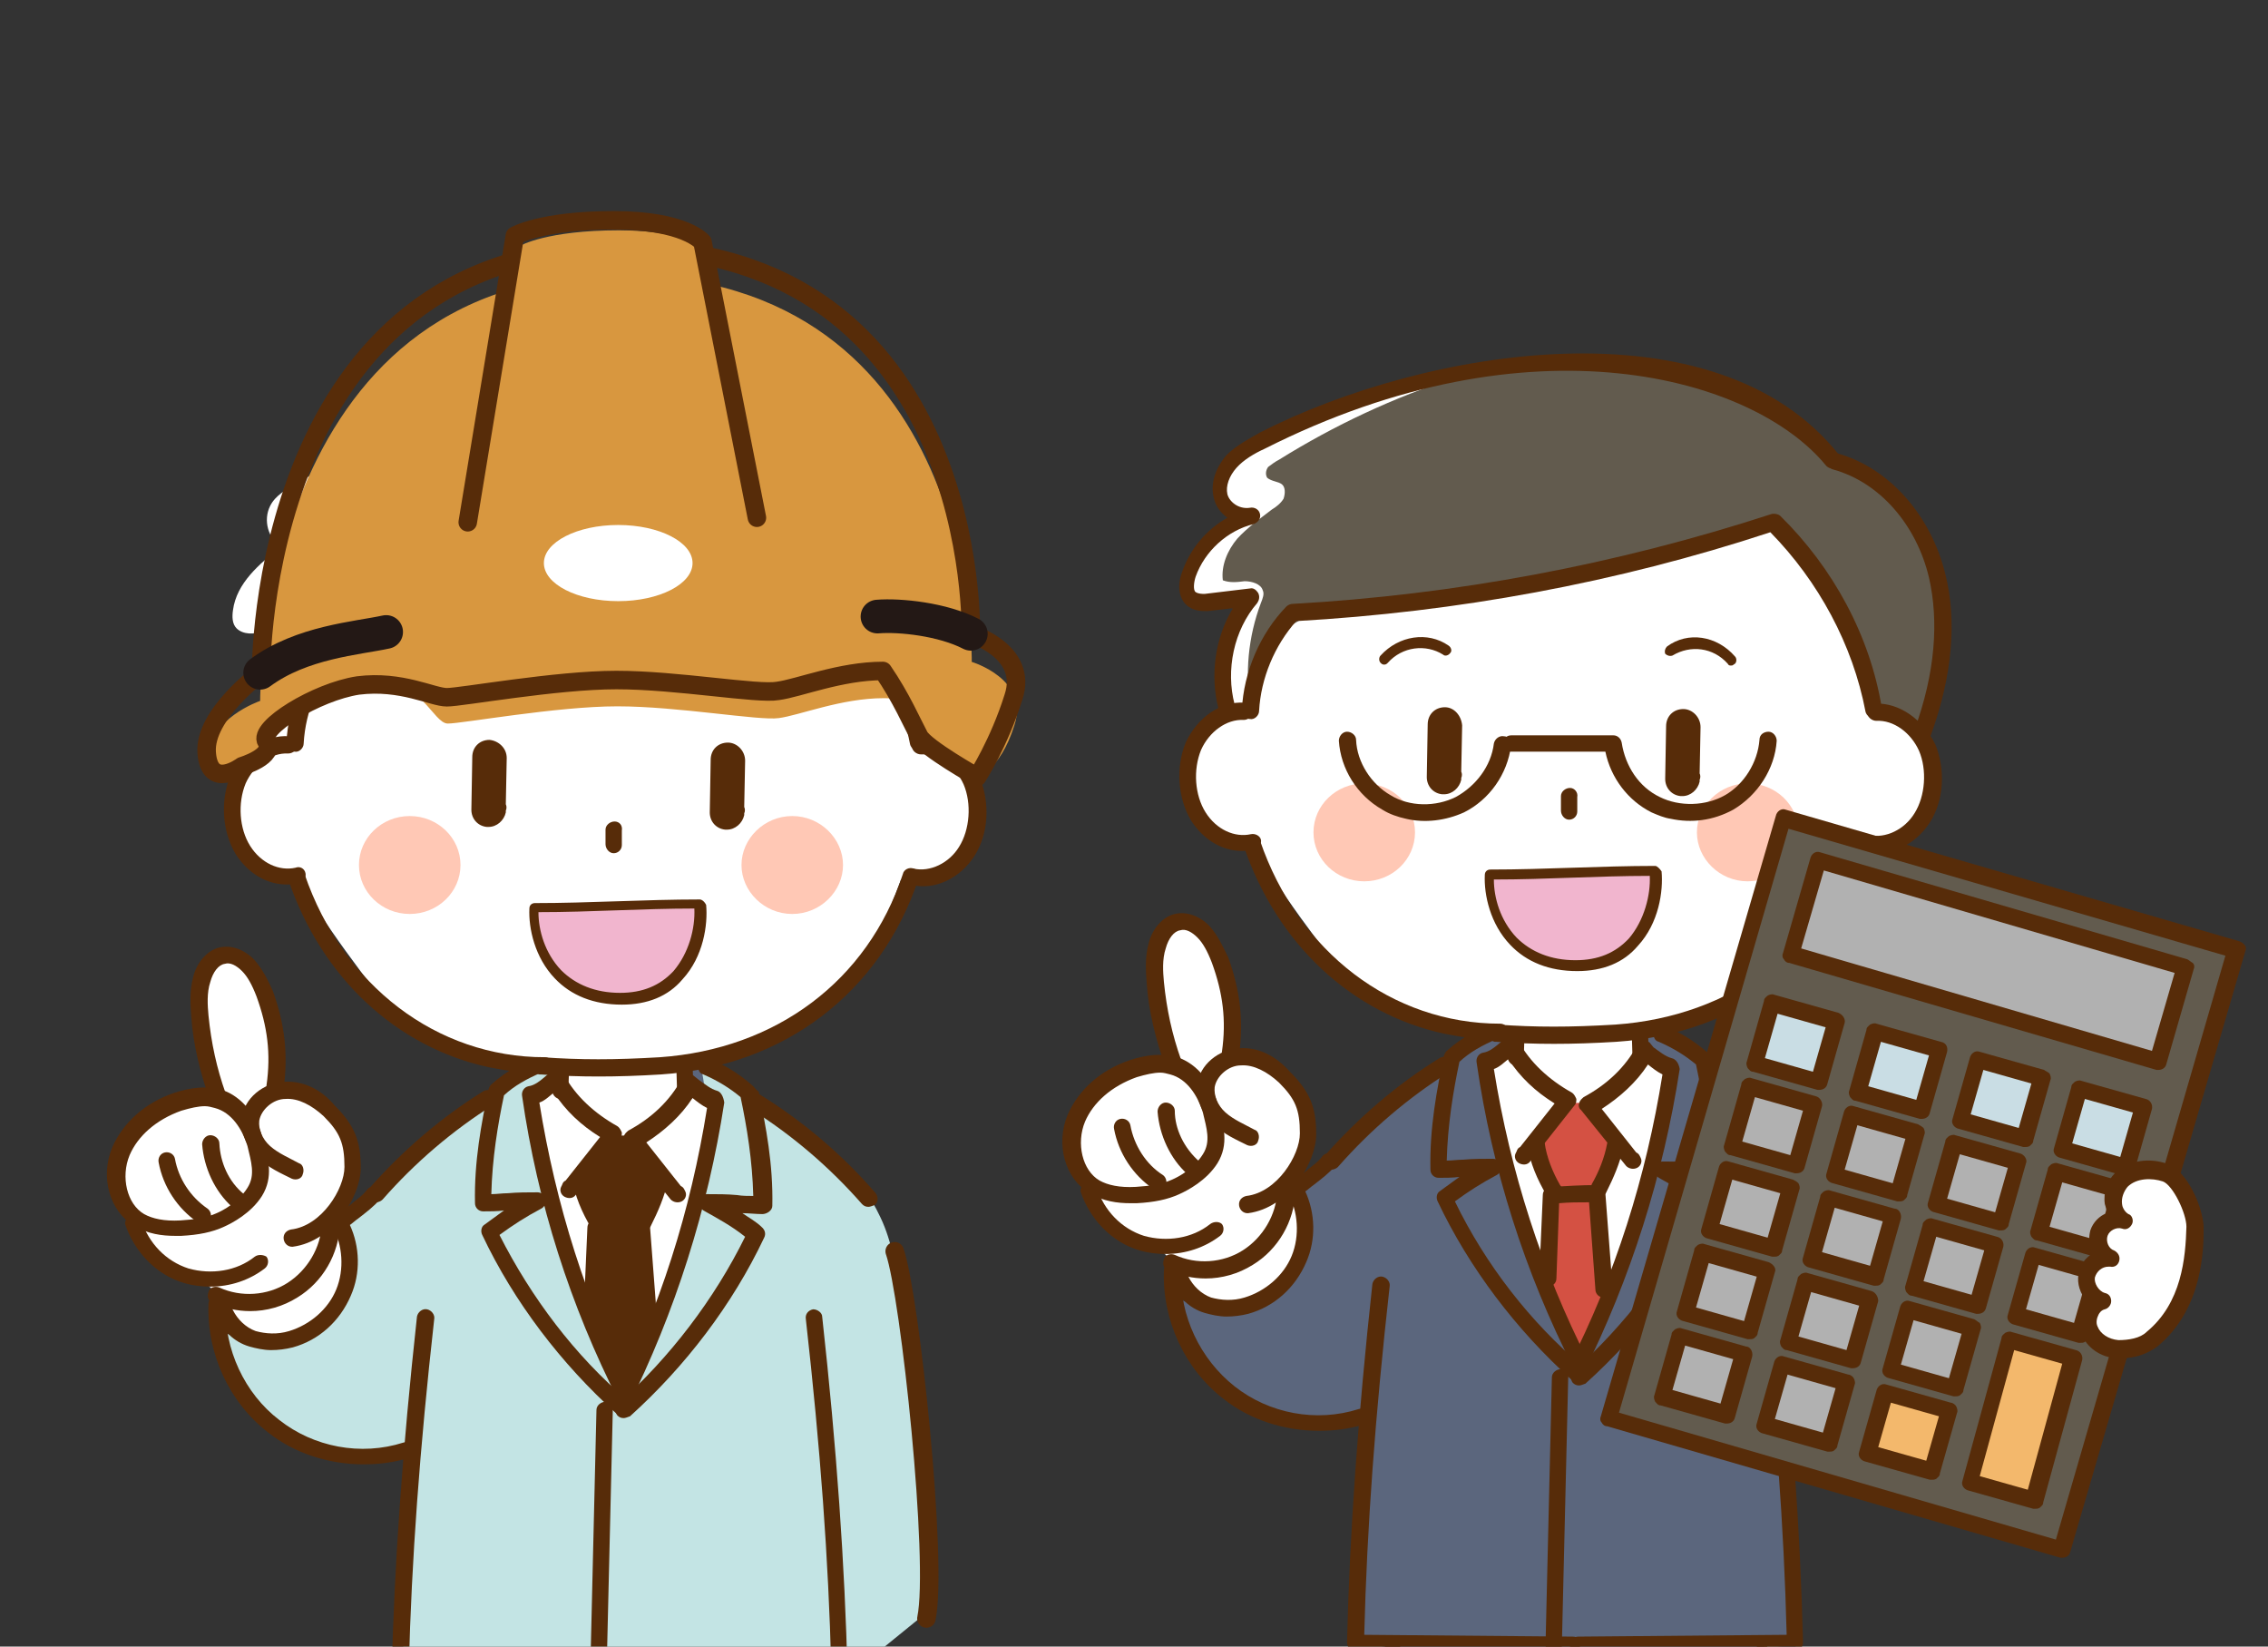 <?xml version="1.0" encoding="utf-8"?>
<!-- Generator: Adobe Illustrator 25.4.1, SVG Export Plug-In . SVG Version: 6.00 Build 0)  -->
<svg version="1.1" id="レイヤー_1" xmlns="http://www.w3.org/2000/svg" xmlns:xlink="http://www.w3.org/1999/xlink" x="0px"
	 y="0px" viewBox="0 0 250.2 181.6" style="enable-background:new 0 0 250.2 181.6;" xml:space="preserve">
<rect x="0" y="0" width="250.2" height="181.6" fill="#333333" stroke="none"/>
<style type="text/css">
	.st0{fill:#572C09;}
	.st1{fill:#5B667D;}
	.st2{fill:#FFFFFF;}
	.st3{fill:#D45143;}
	.st4{fill:#625B4E;}
	.st5{fill:#F1B5CE;}
	.st6{fill:#FFC8B5;}
	.st7{fill:#B1B1B1;}
	.st8{fill:#F3B86C;}
	.st9{fill:#C9DDE4;}
	.st10{fill:#C3E4E4;}
	.st11{fill:none;stroke:#572C09;stroke-width:2.042;stroke-linecap:round;stroke-linejoin:round;stroke-miterlimit:10;}
	.st12{fill:#D8973F;}
	.st13{fill:#F9BE00;stroke:#231815;stroke-width:3.713;stroke-linecap:round;stroke-linejoin:round;stroke-miterlimit:10;}
</style>
<g>
	<path class="st0" d="M184.4,113.4c-6.5-2.5-13.7-2.6-20.2-0.4c-0.5,0.2-0.7,0.7-0.6,1.2c0.2,0.5,0.7,0.7,1.2,0.6
		c6-2,12.7-1.9,18.8,0.3c0.2,0.1,0.3,0.1,0.5,0.1c0.1,0,0.2,0,0.3-0.1c0.4-0.2,0.7-0.5,0.7-0.9C185,113.9,184.8,113.6,184.4,113.4z"
		/>
	<path class="st1" d="M181.6,113.3c-3.3-0.7-6.5-1.3-9.9-1.1s-6.7,1.5-8.8,4.1c0.4,0.5,0.1,1-0.2,1.1c-0.3,0.2-0.8,0.4-0.8,0.8
		c-0.1,0.6,0.6,0.8,1.1,1c5.2,1.1,10.6,1.4,16,1.1c1.6-0.1,3.3-0.2,4.7-1.2c1.3-1,2-2.9,1.1-4.2
		C184.1,113.9,182.7,113.6,181.6,113.3z"/>
	<path class="st2" d="M180.5,113.3c-0.4-0.2-0.9-0.2-1.4-0.2c-4,0-8,0.1-11.6,0c-0.5,1.4-0.2,2.9,0.5,4.2c0.7,1.3,1.8,2.3,2.9,3.3
		s2.4,1.9,3.8,1.8c1.4-0.1,2.5-1.1,3.6-2.1c1.4-1.4,2.9-2.9,3-4.9C181.3,114.6,181.2,113.7,180.5,113.3z"/>
	<g>
		<g>
			<path class="st2" d="M141.5,136.4c-0.7,1.6-1.7,3.1-3.3,3.9c-2.5,1.4-5.4,0.9-8.2,0.4c0.3,1.6,1.9,2.7,3.4,3.2
				c3.1,0.9,6.8-0.3,8.7-2.9c2-2.6,2.2-6.4,0.6-9.1C142.5,133.1,142.1,134.8,141.5,136.4z"/>
		</g>
		<g>
			<path class="st2" d="M181.7,115.9c-1.3,1.6-2.8,3-4.2,4.3c-0.6,0.6-1.2,1.1-2,1.3c-1.5,0.4-2.9-0.6-4.1-1.6
				c-1.7-1.4-3.1-3.8-5.1-4.1c-1.1-0.2-2.1,0.8-2.5,1.9c-0.2,1.1,0,2.2,0.2,3.3c2.4,9.7,5.7,19.2,9.6,28.5c5.2-10,10.3-20.5,11-31.8
				C183.5,117.5,182.4,116.8,181.7,115.9z"/>
		</g>
		<g>
			<path class="st1" d="M204.5,138.8c-0.4-3-0.9-6-2.3-8.7c-1.2-2.5-3.1-4.5-5.1-6.4c-4.2-4.1-9.1-7.4-14.5-10
				c0.4,2.1,0.7,4.2,0.7,6.4c0.1,10.5-4.6,20.3-9.1,29.7c-4.4-8.7-6.8-18.1-9.2-27.5c-0.3-1.3-0.7-2.6-0.4-3.8
				c0.2-1.3,1.1-2.6,2.4-2.9c-0.1-1.2-1.6-1.9-2.7-1.7c-1.1,0.2-2.1,1-3,1.8c-6,5.2-11.8,10.4-17.8,15.6c2,3.8,0.7,8.9-2.8,11.4
				c-3.5,2.5-8.7,1.8-11.5,0.1c0.7,4.7,3.5,9.1,7.6,11.7s9.2,3.2,13.8,1.7c-0.2,8.4-0.5,16.7-1,24.9c1.5,0.1,2.9,0.4,4.3,0.9
				c-0.2,2-0.4,4.1-0.6,6.2c0,0,41.3,0.5,41.3,0.7c-0.2-2.6-0.2-5.2,0-7.5c0.5,0,3.5,0.4,3.5,0.4l-1.1-19.8
				C197.1,161.6,205.6,146.2,204.5,138.8z"/>
		</g>
		<g>
			<path class="st2" d="M136.2,116.4c1.1-4.5-0.2-9.6-3.3-13.1c-1-1-2.3-1.9-3.6-1.5c-0.8,0.2-1.4,1-1.7,1.8
				c-0.3,0.8-0.3,1.6-0.3,2.5c0,3.9,0.7,7.8,2.1,11.4c-1.3-0.3-3-0.1-4.4,0.7c-1.5,0.7-2.7,1.7-3.9,2.8c-1.3,1.1-2.5,2.5-2.8,4.3
				c-0.2,1.3,0.2,2.5,0.7,3.8c0.9,2.7,2,5.7,4.6,7c1.3,0.7,2.9,0.8,4.2,1.6c0.7,0.5,1.2,1.2,2,1.7c1.3,0.8,2.9,0.7,4.4,0.4
				c2.4-0.6,4.7-1.7,6.3-3.6c0.8-1.1,1.5-2.3,1.3-3.7c-0.1-0.5-0.2-1.1-0.2-1.6c0.1-0.7,0.7-1.1,1.1-1.6c2-2.3,2.5-5.9,1.1-8.7
				C142.3,117.9,139.2,116,136.2,116.4z"/>
		</g>
		<g>
			<path class="st2" d="M181.5,115.9c-1.5,1.9-3.2,3.5-5.1,5c-0.8,0.7-1.8,1.3-2.9,1.3c-1.6,0-2.8-1.1-3.8-2.3
				c-0.8-0.8-1.6-1.7-2.4-2.5c-0.5-0.5-1-1-1.6-1.1c-0.7-0.1-1.4,0.4-1.3,1.1c1.6,10.6,4.2,21.6,9.3,31.9c2.2-3.8,4.4-7.7,5.7-11.9
				c1.4-4.8,1.6-10,3.8-14.5c0.7-1.5,1.7-3.1,1.1-4.7C183.7,116.9,182.6,116.4,181.5,115.9z"/>
		</g>
		<g>
			<path class="st2" d="M142.5,131.1c-1.1,1.5-1.2,3.3-2.1,5c-1,1.8-2.7,3.2-4.7,3.8c-2,0.7-4.2,0.5-6-0.2c-0.2,1.3,0.6,2.6,1.6,3.5
				c1.1,0.8,2.4,1.2,3.7,1.3c2.9,0.2,5.9-1.3,7.6-3.7s2-5.7,1-8.4C143.4,132.5,143,131.8,142.5,131.1z"/>
		</g>
		<g>
			<path class="st3" d="M176.2,122.5c-0.2-0.2-0.4-0.6-0.7-0.7c-0.7-0.4-1.7,0.1-2.5-0.4c-0.8,1.8-2.8,2.9-3.2,4.8
				c-0.2,0.8,0,1.6,0.2,2.5c0.3,0.9,0.7,1.7,0.9,2.6c0.3,1.2,0.3,2.5,0.2,3.8c-0.2,2.2-0.5,4.3-0.3,6.5c0.2,2.9,1.3,5.6,2.9,8.2
				c2-2,3.3-4.7,3.8-7.4c-0.5-2.3-0.9-4.7-1-7c-0.1-2.4,0.2-4.8,1.2-6.9c0.3-0.7,0.7-1.4,0.7-2.1c-0.1-0.5-0.4-1-0.7-1.5
				C177.3,124,176.8,123.2,176.2,122.5z"/>
		</g>
		<g>
			<path class="st0" d="M164.8,117.9c0.6-0.2,1.1-0.7,1.6-1.1c1.3,2,3,3.6,5.1,4.9l-3.8,4.8c-0.2,0.1-0.3,0.2-0.4,0.5l-0.1,0.2
				c-0.2,0.4,0,0.9,0.4,1.1s0.9,0.2,1.2-0.2l4.9-6.2c0.2-0.2,0.2-0.5,0.2-0.7c-0.1-0.2-0.2-0.5-0.5-0.7c-2.5-1.4-4.6-3.3-5.9-5.7
				c-0.2-0.2-0.4-0.4-0.7-0.5s-0.6,0-0.7,0.2l-0.5,0.4c-0.7,0.6-1.3,1.1-2,1.2c-0.5,0.1-0.8,0.6-0.7,1.1
				c1.7,11.8,5.3,23.1,10.7,33.7c0.2,0.3,0.5,0.5,0.8,0.5c0.2,0,0.2,0,0.4-0.1c0.5-0.2,0.7-0.8,0.4-1.2
				C170.1,140.1,166.6,129.2,164.8,117.9z"/>
		</g>
		<g>
			<path class="st0" d="M160.5,132.5c1.5-1.1,2.9-2,4.6-2.9c0.4-0.2,0.6-0.7,0.5-1.1s-0.5-0.7-0.9-0.7c-1.1,0-2.2,0-3.3,0.1
				c-0.6,0-1.2,0.1-1.8,0.1c0.1-3.9,0.7-7.6,1.4-10.9c1.2-1.1,2.5-1.8,4.1-2.5c0.5-0.2,0.7-0.7,0.5-1.2c-0.2-0.5-0.7-0.7-1.2-0.5
				c-1.3,0.6-3,1.4-4.8,3c-0.2,0.2-0.2,0.3-0.3,0.5c-0.8,3.8-1.6,8-1.5,12.6c0,0.5,0.4,0.9,0.9,0.9c0.7,0,1.6,0,2.3-0.1
				c-0.7,0.5-1.5,1.1-2.2,1.6c-0.3,0.2-0.4,0.7-0.2,1.1c3.5,7.4,8.7,14.2,14.8,19.7c0.2,0.2,0.4,0.2,0.7,0.2s0.5-0.1,0.7-0.3
				c0.3-0.4,0.3-1-0.1-1.3C168.8,145.8,163.9,139.5,160.5,132.5z"/>
		</g>
		<g>
			<path class="st0" d="M173.5,180.5l-23-0.2c0.3-11.8,1.2-24.1,2.8-38.4c0.1-0.5-0.3-1-0.8-1.1c-0.5-0.1-1,0.3-1.1,0.8
				c-1.6,14.7-2.5,27.3-2.8,39.5c0,0.2,0.1,0.5,0.2,0.7c0.2,0.2,0.4,0.2,0.7,0.3l23.9,0.3l0,0c0.5,0,0.9-0.4,0.9-0.9
				C174.5,180.9,174.1,180.5,173.5,180.5z"/>
		</g>
		<g>
			<path class="st0" d="M172.2,151c-0.5,0-1,0.4-1,0.9l-0.7,29.5c0,0.5,0.4,1,0.9,1l0,0c0.5,0,0.9-0.4,0.9-0.9L173,152
				C173.1,151.4,172.7,151,172.2,151z"/>
		</g>
		<g>
			<path class="st0" d="M153.7,181c-0.5,0-1,0.4-1,0.9l-0.2,5.1c0,0.5,0.4,1,0.9,1l0,0c0.5,0,0.9-0.4,0.9-0.9l0.2-5.1
				C154.6,181.5,154.2,181,153.7,181z"/>
		</g>
		<g>
			<g>
				<path class="st0" d="M133.4,102.1c-1.1-1.1-2.5-1.6-3.8-1.3c-1.3,0.3-2.5,1.6-2.9,3.3c-0.4,1.5-0.3,3-0.2,4.3
					c0.2,3.1,1,6.2,2,9.1c0.2,0.4,0.5,0.7,0.9,0.7c0.1,0,0.2,0,0.3-0.1c0.5-0.2,0.7-0.7,0.6-1.2c-1-2.8-1.6-5.6-1.9-8.6
					c-0.1-1.1-0.2-2.5,0.2-3.7c0.3-1.1,0.9-1.9,1.6-2c0.6-0.2,1.3,0.2,1.9,0.8c0.6,0.6,1.1,1.5,1.6,2.8c1.2,3.3,1.6,6.3,1.1,9.8
					c-0.1,0.5,0.3,1,0.8,1.1c0.5,0.1,1-0.3,1.1-0.8c0.5-3.8,0.1-7.1-1.2-10.7C135,104.6,134.4,103.2,133.4,102.1z"/>
			</g>
			<g>
				<path class="st0" d="M136.8,115.6c-2.4,0.1-4.5,1.9-4.7,4c-0.2,1.6,0.5,3.2,1.8,4.4c1.1,1.1,2.5,1.7,3.7,2.3
					c0.5,0.2,1.1,0,1.2-0.5c0.2-0.5,0-1.1-0.4-1.2c-1.1-0.6-2.3-1.1-3.2-1.9c-0.9-0.8-1.3-1.9-1.2-2.8c0.2-1.2,1.5-2.4,2.9-2.4
					c1.4-0.1,2.9,0.7,4.2,1.9c1.8,1.8,2.3,3,2.3,5.6c0,2.4-2.5,6.5-5.9,6.9c-0.5,0.1-0.9,0.5-0.8,1.1c0.1,0.5,0.5,0.8,0.9,0.8h0.1
					c4.5-0.6,7.5-5.6,7.5-8.7c0-3-0.7-4.7-2.9-6.9C140.7,116.4,138.8,115.5,136.8,115.6z"/>
			</g>
			<g>
				<path class="st0" d="M134.3,121.7c-0.7-2.6-2.6-4.7-4.8-5.2c-1.4-0.3-2.9-0.2-4.8,0.4c-3.3,1.1-5.7,3.3-6.9,6
					c-1.4,3.3-0.3,7.1,2.4,8.7c1.5,0.9,3.1,1.1,4.5,1.1c0.2,0,0.4,0,0.7,0c1.9-0.1,3.4-0.4,4.7-1c0.9-0.4,3-1.5,4.2-3.4
					c1.3-2.1,0.7-4.2,0.1-6.2L134.3,121.7z M132.7,127.3c-1,1.6-2.7,2.5-3.4,2.8c-1.1,0.5-2.4,0.7-4,0.8c-1.8,0.1-3.1-0.2-4-0.7
					c-1.9-1.1-2.6-4.1-1.6-6.5c0.9-2.1,2.9-3.9,5.7-4.9c1-0.3,1.9-0.5,2.6-0.5c0.4,0,0.7,0.1,1.1,0.2c1.9,0.5,3,2.4,3.5,3.9l0.1,0.3
					C133.1,124.4,133.6,125.9,132.7,127.3z"/>
			</g>
			<g>
				<path class="st0" d="M129.6,122.5c0-0.5-0.5-0.9-1-0.9c-0.5,0-0.9,0.5-0.9,1c0.2,2.6,1.4,5.2,3.3,6.9c0.2,0.2,0.4,0.2,0.7,0.2
					s0.5-0.1,0.7-0.3c0.3-0.4,0.3-1-0.1-1.3C130.6,126.6,129.6,124.5,129.6,122.5z"/>
			</g>
			<g>
				<path class="st0" d="M124.7,124.1c-0.1-0.5-0.6-0.8-1.1-0.7c-0.5,0.1-0.8,0.6-0.7,1.1c0.5,2.7,2.1,5.1,4.3,6.6
					c0.2,0.1,0.3,0.2,0.6,0.2c0.3,0,0.6-0.2,0.7-0.4c0.3-0.4,0.2-1-0.2-1.3C126.4,128.4,125.1,126.3,124.7,124.1z"/>
			</g>
			<g>
				<path class="st0" d="M133.5,135c-2,1.6-4.8,2-7.3,1.3c-2.5-0.8-4.4-2.8-5.2-5.3c-0.2-0.5-0.7-0.7-1.1-0.7
					c-0.5,0.2-0.7,0.7-0.7,1.1c1,3,3.4,5.6,6.5,6.5c1,0.3,2,0.4,2.9,0.4c2.2,0,4.3-0.7,6-2c0.4-0.3,0.5-0.9,0.2-1.3
					C134.5,134.7,133.9,134.7,133.5,135z"/>
			</g>
			<g>
				<path class="st0" d="M141.9,130.5C141.9,130.5,141.8,130.5,141.9,130.5c-0.6,0-1,0.4-1,0.9c-0.1,2.6-1.6,5.1-3.8,6.5
					c-2.2,1.4-5.1,1.6-7.5,0.5c-0.5-0.2-1.1,0-1.2,0.5c-0.2,0.5,0,1.1,0.5,1.2c1.3,0.6,2.7,0.9,4.1,0.9c1.8,0,3.6-0.5,5.2-1.5
					c2.8-1.7,4.6-4.8,4.7-8.1C142.8,131,142.4,130.5,141.9,130.5z"/>
			</g>
		</g>
		<g>
			<path class="st0" d="M158.8,116.7c-4.7,2.9-9,6.6-12.7,10.8c-0.3,0.4-0.3,1,0.1,1.3c0.2,0.2,0.4,0.2,0.7,0.2
				c0.2,0,0.5-0.1,0.7-0.3c3.6-4.1,7.7-7.6,12.3-10.5c0.4-0.2,0.6-0.8,0.3-1.3C159.9,116.6,159.3,116.4,158.8,116.7z"/>
		</g>
		<g>
			<path class="st0" d="M170.4,126c-0.1-0.5-0.6-0.9-1.1-0.8c-0.5,0.1-0.9,0.6-0.8,1.1c0.3,2,1.1,3.8,2.1,5.5
				c0.2,0.2,0.5,0.4,0.8,0.4c0.2,0,0.3-0.1,0.5-0.2c0.4-0.2,0.6-0.9,0.2-1.3C171.3,129.3,170.6,127.6,170.4,126z"/>
		</g>
		<g>
			<path class="st0" d="M178.4,125.4c-0.5-0.1-1,0.2-1.1,0.7c-0.3,1.6-0.9,3.1-1.7,4.5c-0.2,0.5-0.1,1.1,0.4,1.3
				c0.2,0.1,0.3,0.1,0.4,0.1c0.3,0,0.7-0.2,0.8-0.5c0.8-1.6,1.5-3.2,1.9-5C179.2,126.1,178.9,125.6,178.4,125.4z"/>
		</g>
		<g>
			<path class="st0" d="M176.2,130.7c-1.9,0-3.2,0.1-5.1,0.2c-0.5,0-0.9,0.4-0.9,0.9l-0.4,9.1c0,0.5,0.4,1,0.9,1c0.6,0,1-0.4,1-0.9
				l0.3-8.3c1.1-0.1,2.1-0.1,3.3-0.1l0.7,9.6c0,0.5,0.4,0.9,0.9,0.9h0.1c0.5,0,0.9-0.5,0.9-1l-0.8-10.5
				C177,131.1,176.7,130.7,176.2,130.7z"/>
		</g>
		<g>
			<path class="st0" d="M184.4,116.7c-0.7-0.2-1.3-0.7-2-1.2L182,115c-0.2-0.2-0.5-0.2-0.7-0.2c-0.2,0.1-0.5,0.2-0.7,0.5
				c-1.3,2.4-3.3,4.3-5.9,5.7c-0.2,0.2-0.4,0.3-0.5,0.7c-0.1,0.2,0,0.6,0.2,0.7l5,6.2c0.3,0.3,0.8,0.4,1.2,0.2
				c0.4-0.2,0.6-0.7,0.4-1.1l-0.1-0.2c-0.1-0.2-0.2-0.3-0.4-0.4l-3.8-4.8c2-1.3,3.8-2.9,5.1-4.9c0.5,0.4,1,0.8,1.6,1.1
				c-1.8,11.3-5.2,22.1-10.4,32.3c-0.2,0.5-0.1,1.1,0.4,1.2c0.2,0.1,0.2,0.1,0.4,0.1c0.3,0,0.7-0.2,0.8-0.5
				c5.3-10.6,8.9-22,10.7-33.7C185.2,117.3,184.9,116.8,184.4,116.7z"/>
		</g>
		<g>
			<path class="st0" d="M188.5,116.2c-1.8-1.6-3.5-2.5-4.8-3c-0.5-0.2-1.1,0-1.2,0.5c-0.2,0.5,0,1.1,0.5,1.2
				c1.6,0.7,2.9,1.5,4.1,2.5c0.7,3.3,1.3,7,1.4,10.9c-0.6,0-1.2,0-1.8-0.1c-1.1-0.1-2.1-0.1-3.3-0.1c-0.4,0-0.8,0.3-0.9,0.7
				c-0.1,0.4,0.1,0.8,0.5,1.1c1.6,0.9,3.1,1.7,4.6,2.9c-3.4,6.9-8.3,13.3-14,18.4c-0.4,0.3-0.4,0.9-0.1,1.3c0.2,0.2,0.4,0.3,0.7,0.3
				c0.2,0,0.4-0.1,0.7-0.2c6.1-5.5,11.3-12.3,14.8-19.7c0.2-0.4,0.1-0.8-0.2-1.1c-0.7-0.7-1.5-1.1-2.2-1.6c0.7,0,1.5,0.1,2.2,0.1
				c0.5,0,1.1-0.4,1.1-0.9c0.1-4.6-0.7-8.7-1.5-12.6C188.8,116.5,188.7,116.4,188.5,116.2z"/>
		</g>
		<g>
			<path class="st0" d="M195.1,140.8c-0.5,0.1-0.9,0.5-0.8,1.1c1.6,14.2,2.5,26.5,2.8,38.4l-23,0.2c-0.5,0-0.9,0.4-0.9,1
				c0,0.5,0.4,0.9,0.9,0.9l0,0L198,182c0.2,0,0.5-0.1,0.7-0.3c0.2-0.2,0.2-0.4,0.2-0.7c-0.3-12.1-1.2-25-2.8-39.5
				C196,141.1,195.6,140.8,195.1,140.8z"/>
		</g>
		<g>
			<path class="st0" d="M194.3,181.4c-0.5,0-0.9,0.5-0.9,1l0.2,5.1c0,0.5,0.4,0.9,0.9,0.9l0,0c0.5,0,0.9-0.5,0.9-1l-0.2-5.1
				C195.3,181.7,194.8,181.3,194.3,181.4z"/>
		</g>
		<g>
			<path class="st0" d="M189.2,117c-0.4-0.2-1-0.2-1.3,0.3c-0.2,0.4-0.2,1,0.3,1.3c4.6,2.9,8.7,6.4,12.3,10.5
				c0.2,0.2,0.4,0.3,0.7,0.3c0.2,0,0.4-0.1,0.7-0.2c0.4-0.3,0.4-0.9,0.1-1.3C198.3,123.6,193.9,120,189.2,117z"/>
		</g>
		<g>
			<path class="st0" d="M149.9,155.4c-4.7,1.5-9.9,0.5-13.7-2.5s-6.1-7.8-5.9-12.7c0-0.5-0.4-1-0.9-1c-0.5,0-1,0.4-1,0.9
				c-0.2,5.5,2.3,10.9,6.6,14.2c2.9,2.3,6.7,3.5,10.5,3.5c1.7,0,3.3-0.2,5-0.7c0.5-0.2,0.7-0.7,0.7-1.1
				C151,155.6,150.5,155.2,149.9,155.4z"/>
		</g>
		<g>
			<path class="st0" d="M145.9,127.5c-0.5,0.7-1.2,1.1-2,1.8c-0.5,0.4-1,0.7-1.6,1.2c-0.3,0.3-0.4,0.7-0.2,1.1
				c1.1,2,1.3,4.7,0.4,6.9s-2.9,3.9-5.2,4.6c-1.3,0.4-2.6,0.3-3.7,0c-1.1-0.4-2-1.3-2.5-2.3c-0.2-0.5-0.7-0.7-1.2-0.6
				s-0.7,0.7-0.6,1.2c0.6,1.6,1.9,2.9,3.6,3.4c0.7,0.2,1.6,0.4,2.4,0.4s1.6-0.1,2.4-0.3c2.9-0.8,5.2-2.9,6.4-5.7
				c1.1-2.5,1-5.4-0.1-7.8c0.3-0.2,0.6-0.5,0.9-0.7c0.9-0.7,1.7-1.3,2.4-2.1c0.3-0.4,0.2-1-0.2-1.3
				C146.9,127.1,146.2,127.1,145.9,127.5z"/>
		</g>
	</g>
	<g>
		<path class="st0" d="M167.4,112.5c-0.5,0-1,0.4-1,0.9l-0.1,3.1c0,0.5,0.4,1,0.9,1l0,0c0.5,0,0.9-0.4,0.9-0.9l0.1-3.1
			C168.3,112.9,167.9,112.5,167.4,112.5z"/>
	</g>
	<g>
		<path class="st0" d="M180.9,112.5c-0.5,0-0.9,0.4-0.9,1l0.1,3.4c0,0.5,0.4,0.9,0.9,0.9l0,0c0.5,0,0.9-0.4,0.9-1l-0.1-3.4
			C181.9,112.9,181.5,112.6,180.9,112.5z"/>
	</g>
	<g>
		<g>
			<path class="st2" d="M207.7,78c0.4-3-1.3-12.7-3.1-15c-5-6.8-5.5-7.8-12.9-11.8s-20.7-5.3-28.9-3.3c-8.2,2-11.1,1.4-20.3,8
				c-1.8,1.2-4.3,10.3-5.1,12.3c-0.5,1.4,1.2,6.7-1.1,9.9c0,0-3.6,2.9-4,3.8c-1.3,2.6-1.1,7.5,1,9.6c1.1,1.1,4.7,0.3,5.2,1.7
				c1.5,3.8,8.3,12.5,10.6,15.4c5.1,6.1,16.6,4.8,16.7,5.9c4.1,0.1,8.1,0.2,12.2,0.3c0-0.7,9.9-1.6,17.2-6.5
				c5.1-3.5,8-10.5,9.6-14.9c3.8,0.4,7.7-2.3,8.5-6C214.1,83.5,211.3,79.2,207.7,78z"/>
			<path class="st4" d="M203.3,50.7c-8.2-7.4-19.4-10.6-30.4-10.6c-10.9,0.1-21.7,3.3-31.8,7.6c-2,0.8-4,1.8-5.1,3.6s-0.9,4.7,1,5.6
				c-1.6,0.8-3.1,1.6-4.2,2.9c-1.1,1.3-1.7,3.3-1,4.8c0.9,2,3.8,2.5,5.4,1.1c-1.6,4.2-2.9,8.8-1.4,13.1c1-0.2,2-0.6,2.9-0.8
				c-1.4-3.7,1.3-7.8,4.7-9.6c3.5-1.8,7.5-1.8,11.4-2c14-0.8,27.7-4.5,41.2-8.3c5.6,5.7,9.7,13,11.4,21.1c2-0.4,4.1,0.5,5.1,2.2
				c1.9-5.8,2.9-12.1,1.4-18C212.5,57.5,207,53.9,203.3,50.7z"/>
			<path class="st2" d="M141.1,50.7c6.1-3.8,12.7-6.9,19.6-9.1c-7.5,1.1-15.4,4-22.6,8.1c-1.1,0.7-2.3,1.3-2.9,2.5
				c-0.8,1.6-0.2,3.6,1.2,4.5c-2.4,1.9-4.9,4-5.3,7c-0.1,0.7-0.1,1.5,0.4,2c0.7,0.7,2,0.7,2.9,0.3c1-0.3,2-0.7,3-0.5
				c-1.8,3.3-2.5,7-2,10.7c0.1,0.7,0.2,1.5,0.7,2c0.5,0.5,1.6,0.6,1.9,0c-0.7-3.9-0.3-8,1.1-11.7c0.2-0.5,0.4-1,0.2-1.4
				c-0.2-0.7-1.2-1-2-1c-0.8,0.1-1.6,0.2-2.4-0.1c-0.2-1.6,0.5-3.3,1.6-4.6c1.1-1.2,2.5-2.2,3.8-3.2c0.5-0.3,1-0.7,1.3-1.2
				c0.2-0.6,0.2-1.3-0.2-1.6c-0.4-0.3-1.1-0.3-1.6-0.7c-0.2-0.3-0.2-0.8,0.1-1.2C140.3,51.2,140.7,50.9,141.1,50.7z"/>
		</g>
		<g>
			<path class="st0" d="M152.3,72.3c-0.2,0.2-0.2,0.6,0,0.8c0.1,0.1,0.2,0.2,0.4,0.2s0.3-0.1,0.4-0.2c1.6-1.8,4.2-2.1,6.1-0.9
				c0.2,0.2,0.6,0.1,0.8-0.2c0.2-0.2,0.1-0.6-0.2-0.8C157.5,69.6,154.3,70.1,152.3,72.3z"/>
			<path class="st0" d="M183.9,71.3c-0.2,0.2-0.3,0.5-0.2,0.8c0.2,0.2,0.5,0.3,0.8,0.2c2-1.2,4.5-0.9,6.1,0.9
				c0.1,0.2,0.2,0.2,0.4,0.2s0.2-0.1,0.4-0.2c0.2-0.2,0.2-0.6,0-0.8C189.4,70.1,186.2,69.6,183.9,71.3z"/>
			<g>
				<path class="st5" d="M164.3,96.3c-0.2,3.9,2.2,10,9.6,10c7.2,0,9.1-6.7,8.7-10.3C176.5,96.1,170.3,96.3,164.3,96.3z"/>
				<path class="st0" d="M182.6,95.5L182.6,95.5c-3,0-6.1,0.1-9.1,0.2c-3,0.1-6.1,0.2-9.1,0.2c-0.3,0-0.6,0.2-0.6,0.6
					c-0.1,2.2,0.6,5.4,2.8,7.7c1.8,1.9,4.3,2.9,7.4,2.9c2.8,0,5.1-0.9,6.7-2.8c2.3-2.5,2.8-6,2.6-8.2
					C183.1,95.8,182.8,95.5,182.6,95.5z M179.7,103.5c-1.5,1.6-3.4,2.4-5.9,2.4c-2.7,0-4.9-0.9-6.5-2.5c-1.8-1.9-2.5-4.4-2.5-6.4
					c2.9,0,5.8-0.1,8.6-0.2c2.9-0.1,5.7-0.2,8.6-0.2C182.1,98.7,181.4,101.5,179.7,103.5z"/>
			</g>
			<path class="st0" d="M159.4,78L159.4,78c-1.1,0-1.9,0.8-1.9,1.9l-0.1,5.8c0,1,0.7,1.8,1.7,1.9c0.1,0,0.2,0,0.2,0
				c0.9,0,1.7-0.7,1.9-1.6v-0.2c0.1-0.2,0.1-0.5,0-0.7l0.1-5.1C161.2,78.9,160.4,78,159.4,78z"/>
			<path class="st0" d="M185.7,78.2c-1.1,0-1.9,0.8-1.9,1.9l-0.1,5.8c0,1,0.7,1.8,1.7,1.9c0.1,0,0.2,0,0.2,0c0.9,0,1.7-0.7,1.9-1.6
				V86c0.1-0.2,0.1-0.5,0-0.7l0.1-5.1C187.6,79.1,186.7,78.2,185.7,78.2z"/>
			<path class="st0" d="M173.2,86.9c-0.5,0-1,0.4-1,0.9v1.6c0,0.5,0.4,1,0.9,1l0,0c0.5,0,0.9-0.4,0.9-0.9v-1.6
				C174.1,87.4,173.7,86.9,173.2,86.9z"/>
			<ellipse class="st6" cx="150.5" cy="91.8" rx="5.6" ry="5.4"/>
			<path class="st6" d="M192.8,86.4c-3.1,0-5.6,2.5-5.6,5.4c0,2.9,2.5,5.4,5.6,5.4s5.6-2.5,5.6-5.4
				C198.4,88.8,195.9,86.4,192.8,86.4z"/>
		</g>
		<g>
			<g>
				<path class="st0" d="M165.5,112.9c-11.9,0-22.3-7.9-26.5-20.2c-0.2-0.5-0.7-0.7-1.2-0.6s-0.7,0.7-0.6,1.2
					c3.7,10.9,12,18.5,22.1,20.7c2,0.4,4.1,0.7,6.1,0.7c0.5,0,0.9-0.4,1-0.9C166.4,113.3,166,112.9,165.5,112.9z"/>
			</g>
			<g>
				<path class="st0" d="M165.9,81.2c-0.5-0.1-1,0.3-1.1,0.8c-0.3,2.5-2,4.7-4.2,5.9c-2.2,1.1-5.1,1.1-7.2-0.2
					c-2.1-1.2-3.7-3.6-3.8-6.1c0-0.5-0.5-0.9-1-0.9c-0.5,0-0.9,0.5-0.9,1c0.2,3.1,2,6,4.8,7.6c0.8,0.5,1.7,0.8,2.6,1
					c2.1,0.5,4.4,0.2,6.4-0.7c2.8-1.4,4.8-4.2,5.2-7.4C166.8,81.7,166.4,81.2,165.9,81.2z"/>
			</g>
			<g>
				<path class="st0" d="M195.1,80.7c-0.5,0-1,0.3-1,0.9c-0.2,2.5-1.7,4.9-3.8,6.1c-2.1,1.2-5,1.3-7.2,0.2c-2.3-1.1-3.8-3.4-4.2-6
					c-0.1-0.5-0.5-0.8-0.9-0.8h-11.3c-0.5,0-0.9,0.4-1,0.9c0,0.5,0.4,0.9,0.9,0.9h10.5c0.6,2.9,2.5,5.4,5.1,6.7
					c0.7,0.3,1.4,0.6,2.1,0.7c2.3,0.5,4.7,0.2,6.9-1c2.7-1.6,4.6-4.5,4.8-7.6C196,81.2,195.6,80.7,195.1,80.7z"/>
			</g>
			<g>
				<path class="st0" d="M138,92c-1.8,0.4-3.8-0.5-5-2.4c-1.2-1.9-1.4-4.7-0.5-6.9c0.9-2,2.8-3.4,4.7-3.3c0.5,0,1-0.4,1-0.9
					c0-0.5-0.3-1-0.9-1c-2.6-0.2-5.2,1.6-6.5,4.4c-1.1,2.7-0.9,6.1,0.6,8.6c1.1,1.7,2.6,2.8,4.3,3.2c0.9,0.2,1.8,0.2,2.7,0
					c0.5-0.2,0.8-0.7,0.7-1.1C139,92.2,138.5,91.9,138,92z"/>
			</g>
			<g>
				<path class="st0" d="M206.2,92.2c-0.5-0.2-1.1,0.1-1.2,0.6c-3.9,11.8-14,19.3-26.8,20.2c-5,0.3-8.8,0.3-13,0
					c-0.5-0.1-1,0.3-1,0.9c0,0.5,0.2,0.9,0.7,1c0.1,0,0.1,0,0.2,0c4.2,0.3,8.3,0.3,13.2,0c13.6-0.9,24.2-9,28.4-21.5
					C206.9,92.8,206.7,92.3,206.2,92.2z"/>
			</g>
			<g>
				<path class="st0" d="M206.9,77.6c-0.5,0-0.9,0.5-0.9,1c0,0.5,0.5,0.9,1,0.9c1.9-0.1,3.8,1.3,4.7,3.3c0.9,2.1,0.7,5-0.5,6.9
					c-1.1,1.8-3.2,2.8-5,2.4c-0.6-0.1-1,0.2-1.1,0.7c-0.2,0.5,0.2,1,0.7,1.1c0.1,0,0.1,0,0.2,0c2.5,0.6,5.3-0.7,6.9-3.2
					c1.6-2.5,1.7-5.9,0.6-8.6C212.1,79.3,209.5,77.5,206.9,77.6z"/>
			</g>
		</g>
		<path class="st0" d="M139,47.7c-1.2,0.7-2.6,1.4-3.7,2.5c-1.2,1.4-1.8,3.1-1.4,4.7c0.2,0.9,0.7,1.6,1.5,2.2c-2.3,1.3-4.1,3.4-5,6
			c-0.6,1.6-0.3,3.1,0.7,3.8c0.7,0.5,1.5,0.5,2.1,0.5c0.9-0.1,1.8-0.2,2.6-0.3c0.1,0,0.2,0,0.2,0c-2,3.3-2.5,7.4-1.6,11
			c0.1,0.4,0.5,0.7,0.9,0.7c0.1,0,0.2,0,0.2,0c0.5-0.2,0.8-0.7,0.7-1.1c-1-3.8-0.1-8.2,2.5-11.2c0.2-0.3,0.3-0.7,0.1-1.1
			c-0.2-0.3-0.5-0.6-0.9-0.5c-0.8,0.1-1.6,0.2-2.5,0.3s-1.6,0.2-2.5,0.3c-0.3,0-0.7,0-1-0.2c-0.3-0.2-0.2-1.1,0-1.7
			c1-2.8,3.5-5.1,6.4-5.8c0.5-0.2,0.8-0.6,0.7-1.1c-0.1-0.5-0.6-0.8-1.1-0.7c-1.3,0.2-2.3-0.7-2.5-1.5c-0.2-0.9,0.2-2,1-2.9
			c0.8-0.9,2-1.6,3.1-2.1c29.5-14.9,53.9-7.9,61.9,1.8c0.3,0.4,0.9,0.5,1.3,0.2c0.4-0.3,0.5-0.9,0.2-1.3
			C189.3,33,157.2,38.4,139,47.7z"/>
		<path class="st0" d="M196.4,56.9c-0.2-0.2-0.7-0.3-1-0.2c-17.2,5.6-34.9,8.9-52.8,9.9c-0.2,0-0.5,0.1-0.7,0.3
			c-2.9,3-4.7,7.2-4.9,11.4c0,0.5,0.4,1,0.9,1c0.5,0.1,1-0.4,1-0.9c0.2-3.6,1.7-7.2,4.1-9.9c17.7-1,35.3-4.2,52.3-9.8
			c5.3,5.4,9.1,12.4,10.5,19.8c0.1,0.4,0.5,0.7,0.9,0.7c0.1,0,0.2,0,0.2,0c0.5-0.1,0.8-0.6,0.7-1.1
			C206.3,70.1,202.2,62.6,196.4,56.9z"/>
		<path class="st0" d="M202.7,50c-0.5-0.2-1,0.2-1.1,0.7c-0.2,0.5,0.2,1,0.7,1.1c5,1.4,9.1,6,10.5,11.9c1.1,4.8,0.7,10.5-1.6,16.8
			c-0.2,0.5,0.1,1.1,0.6,1.2c0.1,0,0.2,0.1,0.3,0.1c0.4,0,0.7-0.2,0.9-0.7c2.4-6.6,2.9-12.7,1.6-17.8C213,56.8,208.4,51.6,202.7,50z
			"/>
	</g>
	<g>
		<g>
			
				<rect x="177.6" y="104.5" transform="matrix(0.279 -0.96 0.96 0.279 27.492 297.75)" class="st4" width="68.9" height="52.1"/>
			<path class="st0" d="M247,103.8l-50-14.5c-0.5-0.2-1,0.2-1.1,0.7l-19.3,66.2c-0.1,0.2-0.1,0.5,0.1,0.7c0.1,0.2,0.3,0.4,0.6,0.4
				l50,14.5c0.1,0,0.2,0,0.2,0c0.4,0,0.8-0.2,0.9-0.7l19.3-66.2c0.1-0.2,0.1-0.5-0.1-0.7C247.4,104,247.3,103.9,247,103.8z
				 M226.8,169.8l-48.2-14l18.7-64.4l48.2,14L226.8,169.8z"/>
		</g>
		<g>
			
				<rect x="213.9" y="84.9" transform="matrix(0.279 -0.96 0.96 0.279 56.231 286.968)" class="st7" width="10.8" height="42.2"/>
			<path class="st0" d="M241.3,105.8l-40.5-11.8c-0.5-0.2-1,0.2-1.1,0.7l-3,10.4c-0.1,0.2-0.1,0.5,0.1,0.7c0.1,0.2,0.3,0.4,0.6,0.4
				l40.5,11.8c0.1,0,0.2,0,0.2,0c0.4,0,0.8-0.2,0.9-0.7l3-10.4c0.1-0.2,0.1-0.5-0.1-0.7C241.7,106.1,241.5,105.9,241.3,105.8z
				 M237.4,115.9l-38.7-11.3l2.5-8.6l38.7,11.3L237.4,115.9z"/>
		</g>
		<g>
			<g>
				
					<rect x="214.8" y="152.9" transform="matrix(0.268 -0.963 0.963 0.268 12.236 329.297)" class="st8" width="16.3" height="7.4"/>
				<path class="st0" d="M229,148.9l-7.1-2c-0.2-0.1-0.5,0-0.7,0.1c-0.2,0.2-0.4,0.3-0.4,0.6l-4.3,15.7c-0.2,0.5,0.2,1,0.7,1.1
					l7.1,2c0.1,0,0.2,0,0.2,0c0.2,0,0.3,0,0.5-0.1c0.2-0.2,0.4-0.3,0.4-0.6l4.3-15.7C229.8,149.5,229.5,149,229,148.9z M223.7,164.3
					l-5.3-1.5l3.8-13.9l5.3,1.5L223.7,164.3z"/>
			</g>
			<g>
				
					<rect x="207" y="154.2" transform="matrix(0.268 -0.963 0.963 0.268 1.837 318.304)" class="st8" width="6.9" height="7.4"/>
				<path class="st0" d="M215.2,154.7l-7.1-2c-0.5-0.2-1,0.2-1.1,0.7l-1.9,6.7c-0.2,0.5,0.2,1,0.7,1.1l7.1,2c0.1,0,0.2,0,0.2,0
					c0.2,0,0.3,0,0.5-0.1c0.2-0.2,0.4-0.3,0.4-0.6l1.9-6.7c0.1-0.2,0-0.5-0.1-0.7C215.7,154.9,215.4,154.7,215.2,154.7z
					 M212.5,161.1l-5.3-1.5l1.4-4.9l5.3,1.5L212.5,161.1z"/>
			</g>
			<g>
				
					<rect x="195.7" y="151.1" transform="matrix(0.268 -0.963 0.963 0.268 -3.405 305.14)" class="st7" width="6.9" height="7.4"/>
				<path class="st0" d="M203.9,151.6l-7.1-2c-0.5-0.2-1,0.2-1.1,0.7l-1.9,6.7c-0.2,0.5,0.2,1,0.7,1.1l7.1,2c0.1,0,0.2,0,0.2,0
					c0.2,0,0.3,0,0.5-0.1c0.2-0.2,0.4-0.3,0.4-0.6l1.9-6.7c0.1-0.2,0-0.5-0.1-0.7C204.4,151.8,204.1,151.6,203.9,151.6z M201.1,158
					l-5.3-1.5l1.4-4.9l5.3,1.5L201.1,158z"/>
			</g>
			<g>
				
					<rect x="184.4" y="148" transform="matrix(0.268 -0.963 0.963 0.268 -8.746 291.941)" class="st7" width="6.9" height="7.4"/>
				<path class="st0" d="M192.6,148.5l-7.1-2c-0.2-0.1-0.5,0-0.7,0.1c-0.2,0.2-0.4,0.3-0.4,0.6l-1.9,6.7c-0.1,0.2,0,0.5,0.1,0.7
					c0.2,0.2,0.3,0.4,0.6,0.4l7.1,2c0.1,0,0.2,0,0.2,0c0.4,0,0.8-0.2,0.9-0.7l1.9-6.7C193.4,149.1,193.1,148.5,192.6,148.5z
					 M189.8,154.8l-5.3-1.5l1.4-4.9l5.3,1.5L189.8,154.8z"/>
			</g>
			<g>
				
					<rect x="209.6" y="145.1" transform="matrix(0.268 -0.963 0.963 0.268 12.479 314.105)" class="st7" width="6.9" height="7.4"/>
				<path class="st0" d="M217.8,145.5l-7.1-2c-0.5-0.2-1,0.2-1.1,0.7l-1.9,6.7c-0.2,0.5,0.2,1,0.7,1.1l7.1,2c0.1,0,0.2,0,0.2,0
					c0.2,0,0.3,0,0.5-0.1c0.2-0.2,0.4-0.3,0.4-0.6l1.9-6.7c0.1-0.2,0-0.5-0.1-0.7C218.2,145.8,218,145.6,217.8,145.5z M215,152
					l-5.3-1.5l1.4-4.9l5.3,1.5L215,152z"/>
			</g>
			<g>
				
					<rect x="198.2" y="141.9" transform="matrix(0.268 -0.963 0.963 0.268 7.297 300.839)" class="st7" width="6.9" height="7.4"/>
				<path class="st0" d="M206.5,142.4l-7.1-2c-0.2-0.1-0.5,0-0.7,0.1c-0.2,0.2-0.4,0.3-0.4,0.6l-1.9,6.7c-0.1,0.2,0,0.5,0.1,0.7
					c0.2,0.2,0.3,0.4,0.6,0.4l7.1,2c0.1,0,0.2,0,0.2,0c0.4,0,0.8-0.2,0.9-0.7l1.9-6.7C207.2,143.1,207,142.6,206.5,142.4z
					 M203.7,148.9l-5.3-1.5l1.4-4.9l5.3,1.5L203.7,148.9z"/>
			</g>
			<g>
				
					<rect x="186.9" y="138.8" transform="matrix(0.268 -0.963 0.963 0.268 2.054 287.675)" class="st7" width="6.9" height="7.4"/>
				<path class="st0" d="M195.1,139.2l-7.1-2c-0.2-0.1-0.5,0-0.7,0.1c-0.2,0.2-0.4,0.3-0.4,0.6l-1.9,6.7c-0.2,0.5,0.2,1,0.7,1.1
					l7.1,2c0.1,0,0.2,0,0.2,0c0.2,0,0.3,0,0.5-0.1c0.2-0.2,0.4-0.3,0.4-0.6l1.9-6.7C196,139.9,195.6,139.4,195.1,139.2z
					 M192.4,145.7l-5.3-1.5l1.4-4.9l5.3,1.5L192.4,145.7z"/>
			</g>
			<g>
				
					<rect x="223.3" y="139.1" transform="matrix(0.268 -0.963 0.963 0.268 28.331 322.977)" class="st7" width="6.9" height="7.4"/>
				<path class="st0" d="M231.6,139.6l-7.1-2c-0.5-0.2-1,0.2-1.1,0.7l-1.9,6.7c-0.2,0.5,0.2,1,0.7,1.1l7.1,2c0.1,0,0.2,0,0.2,0
					c0.2,0,0.3,0,0.5-0.1c0.2-0.2,0.4-0.3,0.4-0.6l1.9-6.7c0.1-0.2,0-0.5-0.1-0.7C232.1,139.7,231.8,139.6,231.6,139.6z
					 M228.8,145.9l-5.3-1.5l1.4-4.9l5.3,1.5L228.8,145.9z"/>
			</g>
			<g>
				
					<rect x="212.1" y="135.9" transform="matrix(0.268 -0.963 0.963 0.268 23.185 309.803)" class="st7" width="6.9" height="7.4"/>
				<path class="st0" d="M220.3,136.4l-7.1-2c-0.2-0.1-0.5,0-0.7,0.1c-0.2,0.2-0.4,0.3-0.4,0.6l-1.9,6.7c-0.1,0.2,0,0.5,0.1,0.7
					c0.2,0.2,0.3,0.4,0.6,0.4l7.1,2c0.1,0,0.2,0,0.2,0c0.4,0,0.8-0.2,0.9-0.7l1.9-6.7C221.1,137,220.8,136.5,220.3,136.4z
					 M217.5,142.8l-5.3-1.5l1.4-4.9l5.3,1.5L217.5,142.8z"/>
			</g>
			<g>
				
					<rect x="200.8" y="132.8" transform="matrix(0.268 -0.963 0.963 0.268 17.939 296.64)" class="st7" width="6.9" height="7.4"/>
				<path class="st0" d="M209,133.3l-7.1-2c-0.2-0.1-0.5,0-0.7,0.1c-0.2,0.2-0.4,0.3-0.4,0.6l-1.9,6.7c-0.2,0.5,0.2,1,0.7,1.1l7.1,2
					c0.1,0,0.2,0,0.2,0c0.2,0,0.3,0,0.5-0.1c0.2-0.2,0.4-0.3,0.4-0.6l1.9-6.7C209.8,133.9,209.5,133.3,209,133.3z M206.3,139.6
					l-5.3-1.5l1.4-4.9l5.3,1.5L206.3,139.6z"/>
			</g>
			<g>
				
					<rect x="189.5" y="129.6" transform="matrix(0.268 -0.963 0.963 0.268 12.758 283.374)" class="st7" width="6.9" height="7.4"/>
				<path class="st0" d="M197.8,130.1l-7.1-2c-0.5-0.2-1,0.2-1.1,0.7l-1.9,6.7c-0.2,0.5,0.2,1,0.7,1.1l7.1,2c0.1,0,0.2,0,0.2,0
					c0.2,0,0.3,0,0.5-0.1c0.2-0.2,0.4-0.3,0.4-0.6l1.9-6.7c0.1-0.2,0-0.5-0.1-0.7C198.2,130.3,198,130.2,197.8,130.1z M195,136.5
					l-5.3-1.5l1.4-4.9l5.3,1.5L195,136.5z"/>
			</g>
			<g>
				
					<rect x="225.9" y="129.9" transform="matrix(0.268 -0.963 0.963 0.268 39.131 318.711)" class="st7" width="6.9" height="7.4"/>
				<path class="st0" d="M234.1,130.3l-7.1-2c-0.2-0.1-0.5,0-0.7,0.1c-0.2,0.2-0.4,0.3-0.4,0.6l-1.9,6.7c-0.1,0.2,0,0.5,0.1,0.7
					c0.2,0.2,0.3,0.4,0.6,0.4l7.1,2c0.1,0,0.2,0,0.2,0c0.4,0,0.8-0.2,0.9-0.7l1.9-6.7C234.9,131,234.7,130.5,234.1,130.3z
					 M231.4,136.8l-5.3-1.5l1.4-4.9l5.3,1.5L231.4,136.8z"/>
			</g>
			<g>
				
					<rect x="214.7" y="126.7" transform="matrix(0.268 -0.963 0.963 0.268 33.985 305.537)" class="st7" width="6.9" height="7.4"/>
				<path class="st0" d="M222.8,127.2l-7.1-2c-0.2-0.1-0.5,0-0.7,0.1c-0.2,0.2-0.4,0.3-0.4,0.6l-1.9,6.7c-0.2,0.5,0.2,1,0.7,1.1
					l7.1,2c0.1,0,0.2,0,0.2,0c0.2,0,0.3,0,0.5-0.1c0.2-0.2,0.4-0.3,0.4-0.6l1.9-6.7C223.7,127.9,223.3,127.3,222.8,127.2z
					 M220.1,133.7l-5.3-1.5l1.4-4.9l5.3,1.5L220.1,133.7z"/>
			</g>
			<g>
				
					<rect x="203.4" y="123.6" transform="matrix(0.268 -0.963 0.963 0.268 28.673 292.404)" class="st7" width="6.9" height="7.4"/>
				<path class="st0" d="M211.6,124l-7.1-2c-0.5-0.2-1,0.2-1.1,0.7l-1.9,6.7c-0.2,0.5,0.2,1,0.7,1.1l7.1,2c0.1,0,0.2,0,0.2,0
					c0.2,0,0.3,0,0.5-0.1c0.2-0.2,0.4-0.3,0.4-0.6l1.9-6.7c0.1-0.2,0-0.5-0.1-0.7C212.1,124.3,211.8,124.1,211.6,124z M208.8,130.5
					l-5.3-1.5l1.4-4.9l5.3,1.5L208.8,130.5z"/>
			</g>
			<g>
				
					<rect x="192" y="120.5" transform="matrix(0.268 -0.963 0.963 0.268 23.401 279.174)" class="st7" width="6.9" height="7.4"/>
				<path class="st0" d="M200.3,120.9l-7.1-2c-0.2-0.1-0.5,0-0.7,0.1c-0.2,0.2-0.4,0.3-0.4,0.6l-1.9,6.7c-0.1,0.2,0,0.5,0.1,0.7
					c0.2,0.2,0.3,0.4,0.6,0.4l7.1,2c0.1,0,0.2,0,0.2,0c0.4,0,0.8-0.2,0.9-0.7l1.9-6.7C201.1,121.6,200.8,121,200.3,120.9z
					 M197.5,127.4l-5.3-1.5l1.4-4.9l5.3,1.5L197.5,127.4z"/>
			</g>
			<g>
				
					<rect x="228.4" y="120.7" transform="matrix(0.268 -0.963 0.963 0.268 49.836 314.41)" class="st9" width="6.9" height="7.4"/>
				<path class="st0" d="M236.7,121.2l-7.1-2c-0.2-0.1-0.5,0-0.7,0.1c-0.2,0.2-0.4,0.3-0.4,0.6l-1.9,6.7c-0.2,0.5,0.2,1,0.7,1.1
					l7.1,2c0.1,0,0.2,0,0.2,0c0.2,0,0.3,0,0.5-0.1c0.2-0.2,0.4-0.3,0.4-0.6l1.9-6.7C237.5,121.8,237.2,121.3,236.7,121.2z
					 M233.9,127.6l-5.3-1.5l1.4-4.9l5.3,1.5L233.9,127.6z"/>
			</g>
			<g>
				
					<rect x="217.2" y="117.6" transform="matrix(0.268 -0.963 0.963 0.268 44.626 301.339)" class="st9" width="6.9" height="7.4"/>
				<path class="st0" d="M225.5,118l-7.1-2c-0.5-0.2-1,0.2-1.1,0.7l-1.9,6.7c-0.2,0.5,0.2,1,0.7,1.1l7.1,2c0.1,0,0.2,0,0.2,0
					c0.2,0,0.3,0,0.5-0.1c0.2-0.2,0.4-0.3,0.4-0.6l1.9-6.7c0.1-0.2,0-0.5-0.1-0.7C225.9,118.2,225.6,118.1,225.5,118z M222.7,124.4
					l-5.3-1.5l1.4-4.9l5.3,1.5L222.7,124.4z"/>
			</g>
			<g>
				
					<rect x="205.9" y="114.4" transform="matrix(0.268 -0.963 0.963 0.268 39.353 288.109)" class="st9" width="6.9" height="7.4"/>
				<path class="st0" d="M214.1,114.9l-7.1-2c-0.2-0.1-0.5,0-0.7,0.1c-0.2,0.2-0.4,0.3-0.4,0.6l-1.9,6.7c-0.1,0.2,0,0.5,0.1,0.7
					c0.2,0.2,0.3,0.4,0.6,0.4l7.1,2c0.1,0,0.2,0,0.2,0c0.4,0,0.8-0.2,0.9-0.7l1.9-6.7C214.9,115.5,214.7,115,214.1,114.9z
					 M211.4,121.3l-5.3-1.5l1.4-4.9l5.3,1.5L211.4,121.3z"/>
			</g>
			<g>
				
					<rect x="194.6" y="111.2" transform="matrix(0.268 -0.963 0.963 0.268 34.199 274.909)" class="st9" width="6.9" height="7.4"/>
				<path class="st0" d="M202.8,111.7l-7.1-2c-0.2-0.1-0.5,0-0.7,0.1c-0.2,0.2-0.4,0.3-0.4,0.6l-1.9,6.7c-0.1,0.2,0,0.5,0.1,0.7
					c0.2,0.2,0.3,0.4,0.6,0.4l7.1,2c0.1,0,0.2,0,0.2,0c0.4,0,0.8-0.2,0.9-0.7l1.9-6.7C203.6,112.4,203.3,111.9,202.8,111.7z
					 M200,118.2l-5.3-1.5l1.4-4.9l5.3,1.5L200,118.2z"/>
			</g>
		</g>
		<g>
			<path class="st2" d="M238.8,129.3c-1.6-0.6-3.7-0.5-4.9,0.7c-1.2,1.2-1.2,3.6,0.2,4.5c-1.1-0.3-2.3,0.3-2.7,1.4
				c-0.3,1.1,0.2,2.4,1.3,2.7c-1.2-0.2-2.5,0.7-2.7,2c-0.2,1.1,0.6,2.5,1.7,2.9c-1.3,0.3-2,2-1.6,3.2c0.5,1.2,1.8,2,3.1,2.1
				c1.3,0.1,2.8-0.2,3.8-1.1c4.4-3.6,4.7-9.1,4.7-12.4C242.1,133.4,240.5,129.9,238.8,129.3z"/>
			<path class="st0" d="M239.2,128.4c-2.1-0.8-4.5-0.4-5.9,1c-0.8,0.8-1.3,2.1-1.1,3.4c0.1,0.3,0.2,0.7,0.2,1
				c-0.8,0.3-1.5,1-1.8,1.9c-0.2,0.8-0.2,1.7,0.3,2.5c-0.8,0.5-1.5,1.3-1.6,2.3c-0.2,1.1,0.2,2.2,0.9,3c-0.2,0.2-0.3,0.4-0.4,0.7
				c-0.5,0.9-0.6,2-0.2,2.9c0.6,1.5,2.1,2.6,3.9,2.7c0.2,0,0.3,0,0.5,0c1.6,0,2.9-0.5,4-1.3c5.1-4.2,5.1-10.9,5.1-13.2
				C243,133.1,241.3,129.2,239.2,128.4z M236.8,146.9c-0.7,0.7-2,0.9-3.1,0.9c-1.1-0.1-2-0.7-2.3-1.5c-0.2-0.4-0.1-0.9,0.1-1.3
				c0.1-0.2,0.3-0.5,0.7-0.6c0.4-0.1,0.7-0.5,0.7-0.9s-0.2-0.8-0.7-0.9c-0.7-0.2-1.2-1.1-1.1-1.7c0.2-0.7,0.8-1.2,1.5-1.2
				c0.1,0,0.1,0,0.2,0c0.5,0.1,0.9-0.2,1-0.7c0.1-0.5-0.2-0.9-0.6-1.1c-0.6-0.2-0.9-1-0.7-1.6c0.2-0.6,1-1,1.6-0.8
				c0.5,0.2,0.9-0.1,1.1-0.5c0.2-0.4,0-1-0.4-1.1c-0.5-0.3-0.7-0.9-0.7-1.1c-0.1-0.7,0.2-1.4,0.6-1.9c1-1,2.7-1,3.9-0.6
				c1.1,0.4,2.6,3.5,2.6,5C241.1,138.7,240.7,143.7,236.8,146.9z"/>
		</g>
	</g>
</g>
<g>
	<g>
		<path class="st0" d="M79,117.1c-6.5-2.5-13.7-2.6-20.2-0.4c-0.5,0.2-0.7,0.7-0.6,1.2c0.2,0.5,0.7,0.7,1.2,0.6
			c6-2,12.7-1.9,18.8,0.3c0.2,0.1,0.3,0.1,0.5,0.1c0.1,0,0.2,0,0.3-0.1c0.4-0.2,0.7-0.5,0.7-0.9C79.6,117.6,79.4,117.2,79,117.1z"/>
		<path class="st1" d="M76.2,117c-3.3-0.7-6.5-1.3-9.9-1.1c-3.3,0.2-6.7,1.5-8.8,4.1c0.4,0.5,0.1,1-0.2,1.1
			c-0.3,0.2-0.8,0.4-0.8,0.8c-0.1,0.6,0.6,0.8,1.1,1c5.2,1.1,10.6,1.4,16,1.1c1.6-0.1,3.3-0.2,4.7-1.2c1.3-1,2-2.9,1.1-4.2
			C78.7,117.6,77.3,117.2,76.2,117z"/>
		<path class="st2" d="M75.1,117c-0.4-0.2-0.9-0.2-1.4-0.2c-4,0-8,0.1-11.6,0c-0.5,1.4-0.2,2.9,0.5,4.2c0.7,1.3,1.8,2.3,2.9,3.3
			s2.4,1.9,3.8,1.8s2.5-1.1,3.6-2.1c1.4-1.4,2.9-2.9,3-4.9C76,118.2,75.8,117.4,75.1,117z"/>
		<g>
			<g>
				<path class="st2" d="M36.1,140c-0.7,1.6-1.7,3.1-3.3,3.9c-2.5,1.4-5.4,0.9-8.2,0.4c0.3,1.6,1.9,2.7,3.4,3.2
					c3.1,0.9,6.8-0.3,8.7-2.9c2-2.6,2.2-6.4,0.6-9.1C37.1,136.8,36.7,138.5,36.1,140z"/>
			</g>
			<g>
				<path class="st2" d="M76.3,119.5c-1.3,1.6-2.8,3-4.2,4.3c-0.6,0.6-1.2,1.1-2,1.3c-1.5,0.4-2.9-0.6-4.1-1.6
					c-1.7-1.4-3.1-3.8-5.1-4.1c-1.1-0.2-2.1,0.8-2.5,1.9c-0.2,1.1,0,2.2,0.2,3.3c2.4,9.7,5.7,19.2,9.6,28.5
					c5.2-10,10.3-20.5,11-31.8C78.1,121.2,77,120.5,76.3,119.5z"/>
			</g>
			<g>
				<path class="st10" d="M99.2,142.5c-0.4-3-0.9-6-2.3-8.7c-1.2-2.5-3.1-4.5-5.1-6.4c-4.2-4.1-9.1-7.4-14.5-10
					c0.4,2.1,0.7,4.2,0.7,6.4c0.1,10.5-4.6,20.3-9.1,29.7c-4.4-8.7-6.8-18.1-9.2-27.5c-0.3-1.3-0.7-2.6-0.4-3.8
					c0.2-1.3,1.1-2.6,2.4-2.9c-0.1-1.2-1.6-1.9-2.7-1.7c-1.1,0.2-2.1,1-3,1.8c-6,5.2-11.8,10.4-17.8,15.6c2,3.8,0.7,8.9-2.8,11.4
					c-3.5,2.5-8.7,1.8-11.5,0.1c0.7,4.7,3.5,9.1,7.6,11.7s9.2,3.2,13.8,1.7c-0.2,8.4-0.5,16.7-1,24.9c1.5,0.1,2.9,0.4,4.3,0.9
					c-0.2,2-0.4,4.1-0.6,6.2c0,0,41.3,0.5,41.3,0.7c-0.2-2.6-0.2-5.2,0-7.5c0.5,0,3.5,0.4,3.5,0.4l9.6-7.8
					C102.5,177.3,100.2,149.8,99.2,142.5z"/>
			</g>
			<g>
				<path class="st2" d="M30.8,120c1.1-4.5-0.2-9.6-3.3-13.1c-1-1-2.3-1.9-3.6-1.5c-0.8,0.2-1.4,1-1.7,1.8c-0.3,0.8-0.3,1.6-0.3,2.5
					c0,3.9,0.7,7.8,2.1,11.4c-1.3-0.3-3-0.1-4.4,0.7c-1.5,0.7-2.7,1.7-3.9,2.8c-1.3,1.1-2.5,2.5-2.8,4.3c-0.2,1.3,0.2,2.5,0.7,3.8
					c0.9,2.7,2,5.7,4.6,7c1.3,0.7,2.9,0.8,4.2,1.6c0.7,0.5,1.2,1.2,2,1.7c1.3,0.8,2.9,0.7,4.4,0.4c2.4-0.6,4.7-1.7,6.3-3.6
					c0.8-1.1,1.5-2.3,1.3-3.7c-0.1-0.5-0.2-1.1-0.2-1.6c0.1-0.7,0.7-1.1,1.1-1.6c2-2.3,2.5-5.9,1.1-8.7
					C36.9,121.6,33.8,119.7,30.8,120z"/>
			</g>
			<g>
				<path class="st2" d="M76.1,119.5c-1.5,1.9-3.2,3.5-5.1,5c-0.8,0.7-1.8,1.3-2.9,1.3c-1.6,0-2.8-1.1-3.8-2.3
					c-0.8-0.8-1.6-1.7-2.4-2.5c-0.5-0.5-1-1-1.6-1.1c-0.7-0.1-1.4,0.4-1.3,1.1c1.6,10.6,4.2,21.6,9.3,31.9c2.2-3.8,4.4-7.7,5.7-11.9
					c1.4-4.8,1.6-10,3.8-14.5c0.7-1.5,1.7-3.1,1.1-4.7C78.3,120.6,77.2,120,76.1,119.5z"/>
			</g>
			<g>
				<path class="st2" d="M37.1,134.8c-1.1,1.5-1.2,3.3-2.1,5c-1,1.8-2.7,3.2-4.7,3.8c-2,0.7-4.2,0.5-6-0.2c-0.2,1.3,0.6,2.6,1.6,3.5
					c1.1,0.8,2.4,1.2,3.7,1.3c2.9,0.2,5.9-1.3,7.6-3.7c1.7-2.4,2-5.7,1-8.4C38.1,136.2,37.6,135.4,37.1,134.8z"/>
			</g>
			<g>
				<path class="st0" d="M70.8,126.1c-0.2-0.2-0.4-0.6-0.7-0.7c-0.7-0.4-1.7,0.1-2.5-0.4c-0.8,1.8-2.8,2.9-3.2,4.8
					c-0.2,0.8,0,1.6,0.2,2.5c0.3,0.9,0.7,1.7,0.9,2.6c0.3,1.2,0.3,2.5,0.2,3.8c-0.2,2.2-0.5,4.3-0.3,6.5c0.2,2.9,1.3,5.6,2.9,8.2
					c2-2,3.3-4.7,3.8-7.4c-0.5-2.3-0.9-4.7-1-7c-0.1-2.4,0.2-4.8,1.2-6.9c0.3-0.7,0.7-1.4,0.7-2.1c-0.1-0.5-0.4-1-0.7-1.5
					C71.9,127.7,71.4,126.9,70.8,126.1z"/>
			</g>
			<g>
				<path class="st0" d="M59.5,121.6c0.6-0.2,1.1-0.7,1.6-1.1c1.3,2,3,3.6,5.1,4.9l-3.8,4.8c-0.2,0.1-0.3,0.2-0.4,0.5l-0.1,0.2
					c-0.2,0.4,0,0.9,0.4,1.1s0.9,0.2,1.2-0.2l4.9-6.2c0.2-0.2,0.2-0.5,0.2-0.7c-0.1-0.2-0.2-0.5-0.5-0.7c-2.5-1.4-4.6-3.3-5.9-5.7
					c-0.2-0.2-0.4-0.4-0.7-0.5s-0.6,0-0.7,0.2l-0.5,0.4c-0.7,0.6-1.3,1.1-2,1.2c-0.5,0.1-0.8,0.6-0.7,1.1
					c1.7,11.8,5.3,23.1,10.7,33.7c0.2,0.3,0.5,0.5,0.8,0.5c0.2,0,0.2,0,0.4-0.1c0.5-0.2,0.7-0.8,0.4-1.2
					C64.7,143.8,61.3,132.8,59.5,121.6z"/>
			</g>
			<g>
				<path class="st0" d="M55.1,136.2c1.5-1.1,2.9-2,4.6-2.9c0.4-0.2,0.6-0.7,0.5-1.1c-0.1-0.4-0.5-0.7-0.9-0.7c-1.1,0-2.2,0-3.3,0.1
					c-0.6,0-1.2,0.1-1.8,0.1c0.1-3.9,0.7-7.6,1.4-10.9c1.2-1.1,2.5-1.8,4.1-2.5c0.5-0.2,0.7-0.7,0.5-1.2c-0.2-0.5-0.7-0.7-1.2-0.5
					c-1.3,0.6-3,1.4-4.8,3c-0.2,0.2-0.2,0.3-0.3,0.5c-0.8,3.8-1.6,8-1.5,12.6c0,0.5,0.4,0.9,0.9,0.9c0.7,0,1.6,0,2.3-0.1
					c-0.7,0.5-1.5,1.1-2.2,1.6c-0.3,0.2-0.4,0.7-0.2,1.1c3.5,7.4,8.7,14.2,14.8,19.7c0.2,0.2,0.4,0.2,0.7,0.2c0.2,0,0.5-0.1,0.7-0.3
					c0.3-0.4,0.3-1-0.1-1.3C63.4,149.5,58.6,143.1,55.1,136.2z"/>
			</g>
			<g>
				<path class="st0" d="M68.1,184.1l-23-0.2c0.3-11.8,1.2-24.1,2.8-38.4c0.1-0.5-0.3-1-0.8-1.1c-0.5-0.1-1,0.3-1.1,0.8
					c-1.6,14.7-2.5,27.3-2.8,39.5c0,0.2,0.1,0.5,0.2,0.7c0.2,0.2,0.4,0.2,0.7,0.3l23.9,0.3l0,0c0.5,0,0.9-0.4,0.9-0.9
					C69.1,184.5,68.7,184.1,68.1,184.1z"/>
			</g>
			<g>
				<path class="st0" d="M66.8,154.6c-0.5,0-1,0.4-1,0.9L65.1,185c0,0.5,0.4,1,0.9,1l0,0c0.5,0,0.9-0.4,0.9-0.9l0.7-29.5
					C67.7,155,67.3,154.6,66.8,154.6z"/>
			</g>
			<g>
				<path class="st0" d="M48.3,184.7c-0.5,0-1,0.4-1,0.9l-0.2,5.1c0,0.5,0.4,1,0.9,1l0,0c0.5,0,0.9-0.4,0.9-0.9l0.2-5.1
					C49.2,185.2,48.8,184.7,48.3,184.7z"/>
			</g>
			<g>
				<g>
					<path class="st0" d="M28,105.8c-1.1-1.1-2.5-1.6-3.8-1.3s-2.5,1.6-2.9,3.3c-0.4,1.5-0.3,3-0.2,4.3c0.2,3.1,1,6.2,2,9.1
						c0.2,0.4,0.5,0.7,0.9,0.7c0.1,0,0.2,0,0.3-0.1c0.5-0.2,0.7-0.7,0.6-1.2c-1-2.8-1.6-5.6-1.9-8.6c-0.1-1.1-0.2-2.5,0.2-3.7
						c0.3-1.1,0.9-1.9,1.6-2c0.6-0.2,1.3,0.2,1.9,0.8c0.6,0.6,1.1,1.5,1.6,2.8c1.2,3.3,1.6,6.3,1.1,9.8c-0.1,0.5,0.3,1,0.8,1.1
						c0.5,0.1,1-0.3,1.1-0.8c0.5-3.8,0.1-7.1-1.2-10.7C29.6,108.2,29,106.9,28,105.8z"/>
				</g>
				<g>
					<path class="st0" d="M31.4,119.3c-2.4,0.1-4.5,1.9-4.7,4c-0.2,1.6,0.5,3.2,1.8,4.4c1.1,1.1,2.5,1.7,3.7,2.3
						c0.5,0.2,1.1,0,1.2-0.5c0.2-0.5,0-1.1-0.4-1.2c-1.1-0.6-2.3-1.1-3.2-1.9c-0.9-0.8-1.3-1.9-1.2-2.8c0.2-1.2,1.5-2.4,2.9-2.4
						c1.4-0.1,2.9,0.7,4.2,1.9c1.8,1.8,2.3,3,2.3,5.6c0,2.4-2.5,6.5-5.9,6.9c-0.5,0.1-0.9,0.5-0.8,1.1c0.1,0.5,0.5,0.8,0.9,0.8h0.1
						c4.5-0.6,7.5-5.6,7.5-8.7c0-3-0.7-4.7-2.9-6.9C35.4,120.1,33.4,119.2,31.4,119.3z"/>
				</g>
				<g>
					<path class="st0" d="M28.9,125.3c-0.7-2.6-2.6-4.7-4.8-5.2c-1.4-0.3-2.9-0.2-4.8,0.4c-3.3,1.1-5.7,3.3-6.9,6
						c-1.4,3.3-0.3,7.1,2.4,8.7c1.5,0.9,3.1,1.1,4.5,1.1c0.2,0,0.4,0,0.7,0c1.9-0.1,3.4-0.4,4.7-1c0.9-0.4,3-1.5,4.2-3.4
						c1.3-2.1,0.7-4.2,0.1-6.2L28.9,125.3z M27.3,131c-1,1.6-2.7,2.5-3.4,2.8c-1.1,0.5-2.4,0.7-4,0.8c-1.8,0.1-3.1-0.2-4-0.7
						c-1.9-1.1-2.6-4.1-1.6-6.5c0.9-2.1,2.9-3.9,5.7-4.9c1-0.3,1.9-0.5,2.6-0.5c0.4,0,0.7,0.1,1.1,0.2c1.9,0.5,3,2.4,3.5,3.9
						l0.1,0.3C27.7,128.1,28.2,129.6,27.3,131z"/>
				</g>
				<g>
					<path class="st0" d="M24.2,126.1c0-0.5-0.5-0.9-1-0.9c-0.5,0-0.9,0.5-0.9,1c0.2,2.6,1.4,5.2,3.3,6.9c0.2,0.2,0.4,0.2,0.7,0.2
						c0.2,0,0.5-0.1,0.7-0.3c0.3-0.4,0.3-1-0.1-1.3C25.2,130.3,24.3,128.2,24.2,126.1z"/>
				</g>
				<g>
					<path class="st0" d="M19.3,127.8c-0.1-0.5-0.6-0.8-1.1-0.7c-0.5,0.1-0.8,0.6-0.7,1.1c0.5,2.7,2.1,5.1,4.3,6.6
						c0.2,0.1,0.3,0.2,0.6,0.2c0.3,0,0.6-0.2,0.7-0.4c0.3-0.4,0.2-1-0.2-1.3C21,132,19.7,130,19.3,127.8z"/>
				</g>
				<g>
					<path class="st0" d="M28.1,138.6c-2,1.6-4.8,2-7.3,1.3c-2.5-0.8-4.4-2.8-5.2-5.3c-0.2-0.5-0.7-0.7-1.1-0.7
						c-0.5,0.2-0.7,0.7-0.7,1.1c1,3,3.4,5.6,6.5,6.5c1,0.3,2,0.4,2.9,0.4c2.2,0,4.3-0.7,6-2c0.4-0.3,0.5-0.9,0.2-1.3
						C29.1,138.4,28.5,138.3,28.1,138.6z"/>
				</g>
				<g>
					<path class="st0" d="M36.5,134.1C36.5,134.1,36.4,134.1,36.5,134.1c-0.6,0-1,0.4-1,0.9c-0.1,2.6-1.6,5.1-3.8,6.5
						c-2.2,1.4-5.1,1.6-7.5,0.5c-0.5-0.2-1.1,0-1.2,0.5c-0.2,0.5,0,1.1,0.5,1.2c1.3,0.6,2.7,0.9,4.1,0.9c1.8,0,3.6-0.5,5.2-1.5
						c2.8-1.7,4.6-4.8,4.7-8.1C37.4,134.6,37,134.1,36.5,134.1z"/>
				</g>
			</g>
			<g>
				<path class="st0" d="M53.4,120.3c-4.7,2.9-9,6.6-12.7,10.8c-0.3,0.4-0.3,1,0.1,1.3c0.2,0.2,0.4,0.2,0.7,0.2
					c0.2,0,0.5-0.1,0.7-0.3c3.6-4.1,7.7-7.6,12.3-10.5c0.4-0.2,0.6-0.8,0.3-1.3C54.5,120.3,53.9,120.1,53.4,120.3z"/>
			</g>
			<g>
				<path class="st0" d="M65,129.6c-0.1-0.5-0.6-0.9-1.1-0.8c-0.5,0.1-0.9,0.6-0.8,1.1c0.3,2,1.1,3.8,2.1,5.5
					c0.2,0.2,0.5,0.4,0.8,0.4c0.2,0,0.3-0.1,0.5-0.2c0.4-0.2,0.6-0.9,0.2-1.3C65.9,132.9,65.3,131.3,65,129.6z"/>
			</g>
			<g>
				<path class="st0" d="M73,129.1c-0.5-0.1-1,0.2-1.1,0.7c-0.3,1.6-0.9,3.1-1.7,4.5c-0.2,0.5-0.1,1.1,0.4,1.3
					c0.2,0.1,0.3,0.1,0.4,0.1c0.3,0,0.7-0.2,0.8-0.5c0.8-1.6,1.5-3.2,1.9-5C73.8,129.7,73.5,129.2,73,129.1z"/>
			</g>
			<g>
				<path class="st0" d="M70.8,134.3c-1.9,0-3.2,0.1-5.1,0.2c-0.5,0-0.9,0.4-0.9,0.9l-0.4,9.1c0,0.5,0.4,1,0.9,1c0.6,0,1-0.4,1-0.9
					l0.3-8.3c1.1-0.1,2.1-0.1,3.3-0.1l0.7,9.6c0,0.5,0.4,0.9,0.9,0.9h0.1c0.5,0,0.9-0.5,0.9-1l-0.8-10.5
					C71.6,134.7,71.3,134.3,70.8,134.3z"/>
			</g>
			<g>
				<path class="st0" d="M79.1,120.3c-0.7-0.2-1.3-0.7-2-1.2l-0.5-0.4c-0.2-0.2-0.5-0.2-0.7-0.2c-0.2,0.1-0.5,0.2-0.7,0.5
					c-1.3,2.4-3.3,4.3-5.9,5.7c-0.2,0.2-0.4,0.3-0.5,0.7c-0.1,0.2,0,0.6,0.2,0.7l5,6.2c0.3,0.3,0.8,0.4,1.2,0.2
					c0.4-0.2,0.6-0.7,0.4-1.1l-0.1-0.2c-0.1-0.2-0.2-0.3-0.4-0.4l-3.8-4.8c2-1.3,3.8-2.9,5.1-4.9c0.5,0.4,1,0.8,1.6,1.1
					c-1.8,11.3-5.2,22.1-10.4,32.3c-0.2,0.5-0.1,1.1,0.4,1.2c0.2,0.1,0.2,0.1,0.4,0.1c0.3,0,0.7-0.2,0.8-0.5
					c5.3-10.6,8.9-22,10.7-33.7C79.8,120.9,79.5,120.4,79.1,120.3z"/>
			</g>
			<g>
				<path class="st0" d="M83.1,119.8c-1.8-1.6-3.5-2.5-4.8-3c-0.5-0.2-1.1,0-1.2,0.5c-0.2,0.5,0,1.1,0.5,1.2
					c1.6,0.7,2.9,1.5,4.1,2.5c0.7,3.3,1.3,7,1.4,10.9c-0.6,0-1.2,0-1.8-0.1c-1.1-0.1-2.1-0.1-3.3-0.1c-0.4,0-0.8,0.3-0.9,0.7
					s0.1,0.8,0.5,1.1c1.6,0.9,3.1,1.7,4.6,2.9c-3.4,6.9-8.3,13.3-14,18.4c-0.4,0.3-0.4,0.9-0.1,1.3c0.2,0.2,0.4,0.3,0.7,0.3
					c0.2,0,0.4-0.1,0.7-0.2c6.1-5.5,11.3-12.3,14.8-19.7c0.2-0.4,0.1-0.8-0.2-1.1c-0.7-0.7-1.5-1.1-2.2-1.6c0.7,0,1.5,0.1,2.2,0.1
					c0.5,0,1.1-0.4,1.1-0.9c0.1-4.6-0.7-8.7-1.5-12.6C83.4,120.2,83.3,120,83.1,119.8z"/>
			</g>
			<g>
				<path class="st0" d="M89.7,144.4c-0.5,0.1-0.9,0.5-0.8,1.1c1.6,14.2,2.5,26.5,2.8,38.4l-23,0.2c-0.5,0-0.9,0.4-0.9,1
					c0,0.5,0.4,0.9,0.9,0.9l0,0l23.9-0.3c0.2,0,0.5-0.1,0.7-0.3c0.2-0.2,0.2-0.4,0.2-0.7c-0.3-12.1-1.2-25-2.8-39.5
					C90.7,144.8,90.2,144.4,89.7,144.4z"/>
			</g>
			<g>
				<path class="st0" d="M88.9,185c-0.5,0-0.9,0.5-0.9,1l0.2,5.1c0,0.5,0.4,0.9,0.9,0.9l0,0c0.5,0,0.9-0.5,0.9-1l-0.2-5.1
					C89.9,185.4,89.4,184.9,88.9,185z"/>
			</g>
			<g>
				<path class="st0" d="M83.8,120.7c-0.4-0.2-1-0.2-1.3,0.3c-0.2,0.4-0.2,1,0.3,1.3c4.6,2.9,8.7,6.4,12.3,10.5
					c0.2,0.2,0.4,0.3,0.7,0.3c0.2,0,0.4-0.1,0.7-0.2c0.4-0.3,0.4-0.9,0.1-1.3C92.9,127.3,88.5,123.6,83.8,120.7z"/>
			</g>
			<g>
				<path class="st0" d="M44.5,159.1c-4.7,1.5-9.9,0.5-13.7-2.5c-3.8-2.9-6.1-7.8-5.9-12.7c0-0.5-0.4-1-0.9-1c-0.5,0-1,0.4-1,0.9
					c-0.2,5.5,2.3,10.9,6.6,14.2c2.9,2.3,6.7,3.5,10.5,3.5c1.7,0,3.3-0.2,5-0.7c0.5-0.2,0.7-0.7,0.7-1.1
					C45.6,159.2,45.1,158.9,44.5,159.1z"/>
			</g>
			<g>
				<path class="st0" d="M40.5,131.2c-0.5,0.7-1.2,1.1-2,1.8c-0.5,0.4-1,0.7-1.6,1.2c-0.3,0.3-0.4,0.7-0.2,1.1
					c1.1,2,1.3,4.7,0.4,6.9c-0.9,2.2-2.9,3.9-5.2,4.6c-1.3,0.4-2.6,0.3-3.7,0c-1.1-0.4-2-1.3-2.5-2.3c-0.2-0.5-0.7-0.7-1.2-0.6
					c-0.5,0.2-0.7,0.7-0.6,1.2c0.6,1.6,1.9,2.9,3.6,3.4c0.7,0.2,1.6,0.4,2.4,0.4s1.6-0.1,2.4-0.3c2.9-0.8,5.2-2.9,6.4-5.7
					c1.1-2.5,1-5.4-0.1-7.8c0.3-0.2,0.6-0.5,0.9-0.7c0.9-0.7,1.7-1.3,2.4-2.1c0.3-0.4,0.2-1-0.2-1.3
					C41.5,130.7,40.8,130.8,40.5,131.2z"/>
			</g>
		</g>
		<g>
			<path class="st0" d="M62,116.2c-0.5,0-1,0.4-1,0.9l-0.1,3.1c0,0.5,0.4,1,0.9,1l0,0c0.5,0,0.9-0.4,0.9-0.9l0.1-3.1
				C62.9,116.6,62.5,116.2,62,116.2z"/>
		</g>
		<g>
			<path class="st0" d="M75.5,116.2c-0.5,0-0.9,0.4-0.9,1l0.1,3.4c0,0.5,0.4,0.9,0.9,0.9l0,0c0.5,0,0.9-0.4,0.9-1l-0.1-3.4
				C76.5,116.6,76.1,116.2,75.5,116.2z"/>
		</g>
		<g>
			<g>
				<path class="st2" d="M102.3,81.6c0.4-3-1.3-12.7-3.1-15c-5-6.8-5.5-7.8-12.9-11.8c-7.4-4-20.7-5.3-28.9-3.3
					c-8.2,2-11.1,1.4-20.3,8c-1.8,1.2-4.3,10.3-5.1,12.3c-0.5,1.4,1.2,6.7-1.1,9.9c0,0-3.6,2.9-4,3.8c-1.3,2.6-1.1,7.5,1,9.6
					c1.1,1.1,4.7,0.3,5.2,1.7c1.5,3.8,8.3,12.5,10.6,15.4c5.1,6.1,16.6,4.8,16.7,5.9c4.1,0.1,8.1,0.2,12.2,0.3
					c0-0.7,9.9-1.6,17.2-6.5c5.1-3.5,8-10.5,9.6-14.9c3.8,0.4,7.7-2.3,8.5-6C108.7,87.2,105.9,82.8,102.3,81.6z"/>
				<path class="st2" d="M35.7,54.3c6.1-3.8,12.7-6.9,19.6-9.1c-7.5,1.1-15.4,4-22.6,8.1c-1.1,0.7-2.3,1.3-2.9,2.5
					c-0.8,1.6-0.2,3.6,1.2,4.5c-2.4,1.9-4.9,4-5.3,7c-0.1,0.7-0.1,1.5,0.4,2c0.7,0.7,2,0.7,2.9,0.3c1-0.3,2-0.7,3-0.5
					c-1.8,3.3-2.5,7-2,10.7c0.1,0.7,0.2,1.5,0.7,2c0.5,0.5,1.6,0.6,1.9,0c-0.7-3.9-0.3-8,1.1-11.7c0.2-0.5,0.4-1,0.2-1.4
					c-0.2-0.7-1.2-1-2-1c-0.8,0.1-1.6,0.2-2.4-0.1c-0.2-1.6,0.5-3.3,1.6-4.6c1.1-1.2,2.5-2.2,3.8-3.2c0.5-0.3,1-0.7,1.3-1.2
					c0.2-0.6,0.2-1.3-0.2-1.6c-0.4-0.3-1.1-0.3-1.6-0.7c-0.2-0.3-0.2-0.8,0.1-1.2C35,54.8,35.3,54.6,35.7,54.3z"/>
			</g>
			<g>
				<path class="st0" d="M47,76c-0.2,0.2-0.2,0.6,0,0.8c0.1,0.1,0.2,0.2,0.4,0.2s0.3-0.1,0.4-0.2c1.6-1.8,4.2-2.1,6.1-0.9
					c0.2,0.2,0.6,0.1,0.8-0.2c0.2-0.2,0.1-0.6-0.2-0.8C52.1,73.3,48.9,73.8,47,76z"/>
				<path class="st0" d="M78.5,74.9c-0.2,0.2-0.3,0.5-0.2,0.8c0.2,0.2,0.5,0.3,0.8,0.2c2-1.2,4.5-0.9,6.1,0.9
					c0.1,0.2,0.2,0.2,0.4,0.2c0.2,0,0.2-0.1,0.4-0.2c0.2-0.2,0.2-0.6,0-0.8C84,73.8,80.9,73.3,78.5,74.9z"/>
				<g>
					<path class="st5" d="M58.9,100c-0.2,3.9,2.2,10,9.6,10c7.2,0,9.1-6.7,8.7-10.3C71.1,99.7,64.9,100,58.9,100z"/>
					<path class="st0" d="M77.2,99.2L77.2,99.2c-3,0-6.1,0.1-9.1,0.2s-6.1,0.2-9.1,0.2c-0.3,0-0.6,0.2-0.6,0.6
						c-0.1,2.2,0.6,5.4,2.8,7.7c1.8,1.9,4.3,2.9,7.4,2.9c2.8,0,5.1-0.9,6.7-2.8c2.3-2.5,2.8-6,2.6-8.2
						C77.7,99.4,77.4,99.2,77.2,99.2z M74.3,107.1c-1.5,1.6-3.4,2.4-5.9,2.4c-2.7,0-4.9-0.9-6.5-2.5c-1.8-1.9-2.5-4.4-2.5-6.4
						c2.9,0,5.8-0.1,8.6-0.2c2.9-0.1,5.7-0.2,8.6-0.2C76.7,102.4,76,105.1,74.3,107.1z"/>
				</g>
				<path class="st0" d="M54,81.6L54,81.6c-1.1,0-1.9,0.8-1.9,1.9L52,89.3c0,1,0.7,1.8,1.7,1.9c0.1,0,0.2,0,0.2,0
					c0.9,0,1.7-0.7,1.9-1.6v-0.2c0.1-0.2,0.1-0.5,0-0.7l0.1-5.1C55.9,82.5,55,81.7,54,81.6z"/>
				<path class="st0" d="M80.3,81.9c-1.1,0-1.9,0.8-1.9,1.9l-0.1,5.8c0,1,0.7,1.8,1.7,1.9c0.1,0,0.2,0,0.2,0c0.9,0,1.7-0.7,1.9-1.6
					v-0.2c0.1-0.2,0.1-0.5,0-0.7l0.1-5.1C82.2,82.8,81.3,81.9,80.3,81.9z"/>
				<path class="st0" d="M67.8,90.6c-0.5,0-1,0.4-1,0.9v1.6c0,0.5,0.4,1,0.9,1l0,0c0.5,0,0.9-0.4,0.9-0.9v-1.6
					C68.7,91,68.3,90.6,67.8,90.6z"/>
				<ellipse class="st6" cx="45.2" cy="95.4" rx="5.6" ry="5.4"/>
				<path class="st6" d="M87.4,90c-3.1,0-5.6,2.5-5.6,5.4s2.5,5.4,5.6,5.4c3.1,0,5.6-2.5,5.6-5.4S90.5,90,87.4,90z"/>
			</g>
			<g>
				<g>
					<path class="st0" d="M60.1,116.6c-11.9,0-22.3-7.9-26.5-20.2c-0.2-0.5-0.7-0.7-1.2-0.6c-0.5,0.2-0.7,0.7-0.6,1.2
						c3.7,10.9,12,18.5,22.1,20.7c2,0.4,4.1,0.7,6.1,0.7c0.5,0,0.9-0.4,1-0.9C61,117,60.6,116.6,60.1,116.6z"/>
				</g>
				<g>
					<path class="st0" d="M32.6,95.7c-1.8,0.4-3.8-0.5-5-2.4c-1.2-1.9-1.4-4.7-0.5-6.9c0.9-2,2.8-3.4,4.7-3.3c0.5,0,1-0.4,1-0.9
						s-0.3-1-0.9-1c-2.6-0.2-5.2,1.6-6.5,4.4c-1.1,2.7-0.9,6.1,0.6,8.6c1.1,1.7,2.6,2.8,4.3,3.2c0.9,0.2,1.8,0.2,2.7,0
						c0.5-0.2,0.8-0.7,0.7-1.1C33.6,95.8,33.1,95.5,32.6,95.7z"/>
				</g>
				<g>
					<path class="st0" d="M100.8,95.8c-0.5-0.2-1.1,0.1-1.2,0.6c-3.9,11.8-14,19.3-26.8,20.2c-5,0.3-8.8,0.3-13,0
						c-0.5-0.1-1,0.3-1,0.9c0,0.5,0.2,0.9,0.7,1c0.1,0,0.1,0,0.2,0c4.2,0.3,8.3,0.3,13.2,0c13.6-0.9,24.2-9,28.4-21.5
						C101.5,96.5,101.3,96,100.8,95.8z"/>
				</g>
				<g>
					<path class="st0" d="M101.5,81.3c-0.5,0-0.9,0.5-0.9,1c0,0.5,0.5,0.9,1,0.9c1.9-0.1,3.8,1.3,4.7,3.3c0.9,2.1,0.7,5-0.5,6.9
						c-1.1,1.8-3.2,2.8-5,2.4c-0.6-0.1-1,0.2-1.1,0.7c-0.2,0.5,0.2,1,0.7,1.1c0.1,0,0.1,0,0.2,0c2.5,0.6,5.3-0.7,6.9-3.2
						c1.6-2.5,1.7-5.9,0.6-8.6C106.8,82.9,104.1,81.1,101.5,81.3z"/>
				</g>
			</g>
			<path class="st0" d="M91,60.5c-0.2-0.2-0.7-0.3-1-0.2c-17.2,5.6-34.9,8.9-52.8,9.9c-0.2,0-0.5,0.1-0.7,0.3
				c-2.9,3-4.7,7.2-4.9,11.4c0,0.5,0.4,1,0.9,1c0.5,0.1,1-0.4,1-0.9c0.2-3.6,1.7-7.2,4.1-9.9c17.7-1,35.3-4.2,52.3-9.8
				c5.3,5.4,9.1,12.4,10.5,19.8c0.1,0.4,0.5,0.7,0.9,0.7c0.1,0,0.2,0,0.2,0c0.5-0.1,0.8-0.6,0.7-1.1C100.9,73.8,96.8,66.3,91,60.5z"
				/>
		</g>
	</g>
	<path class="st11" d="M98.7,138c1.7,4.9,4.8,34.3,3.5,40.5"/>
	<path class="st12" d="M26.9,85.5c0,0-3.3,2.1-3.7-2c-0.3-4.2,5.5-6.2,5.5-6.2s-0.3-47,39.5-47S107.2,73,107.2,73s6.4,1.9,4.7,7
		c-1.6,5.1-4.2,5.7-4.2,5.7s-5.6-3.2-6.2-4.5s0.8-4.2-4-4.2c-4.7,0-9.3,1.9-11.6,2.2c-2.2,0.3-11.1-1.3-17.8-1.3
		c-6.7,0-17.1,1.9-18.7,1.9c-1.6,0-3.1-5.1-7.9-4.5C36.7,76,30.9,77.9,30,79.6C29.8,80.2,26.9,85.5,26.9,85.5z"/>
	<path class="st11" d="M26.7,84.5c0,0-3.6,2.7-3.9-1.5c-0.3-4.2,6-8.8,6-8.8s-0.4-46.9,39.5-46.9s38.8,42.6,38.8,42.6s6.4,1.9,4.7,7
		c-1.6,5.1-4,8.8-4,8.8s-5.7-3.2-6.4-4.5c-0.7-1.3-2-4.3-4-7.2c-4.7,0-9.3,1.9-11.6,2.2C83.6,76.6,74.7,75,68,75
		c-6.7,0-17.1,1.9-18.7,1.9c-1.6,0-5-1.9-9.8-1.3c-4.6,0.7-11.1,4.7-10.1,6.2C30.4,83.4,26.7,84.5,26.7,84.5z"/>
	<path class="st13" d="M28.7,74.2c4.6-3.4,10.7-3.8,13.9-4.5"/>
	<path class="st13" d="M107.1,69.9c-3.1-1.6-7.8-2.1-10.3-1.9"/>
	<path class="st12" d="M52.2,58.7l5.2-31.6c0,0,2.9-1.7,10.9-1.7c7.9,0,9.8,2.4,9.8,2.4l6,30.4"/>
	<ellipse class="st2" cx="68.2" cy="62.1" rx="8.2" ry="4.2"/>
	<path class="st11" d="M51.6,57.6L56.8,26c0,0,2.9-1.7,10.9-1.7c7.9,0,9.8,2.4,9.8,2.4l6,30.4"/>
</g>
</svg>
